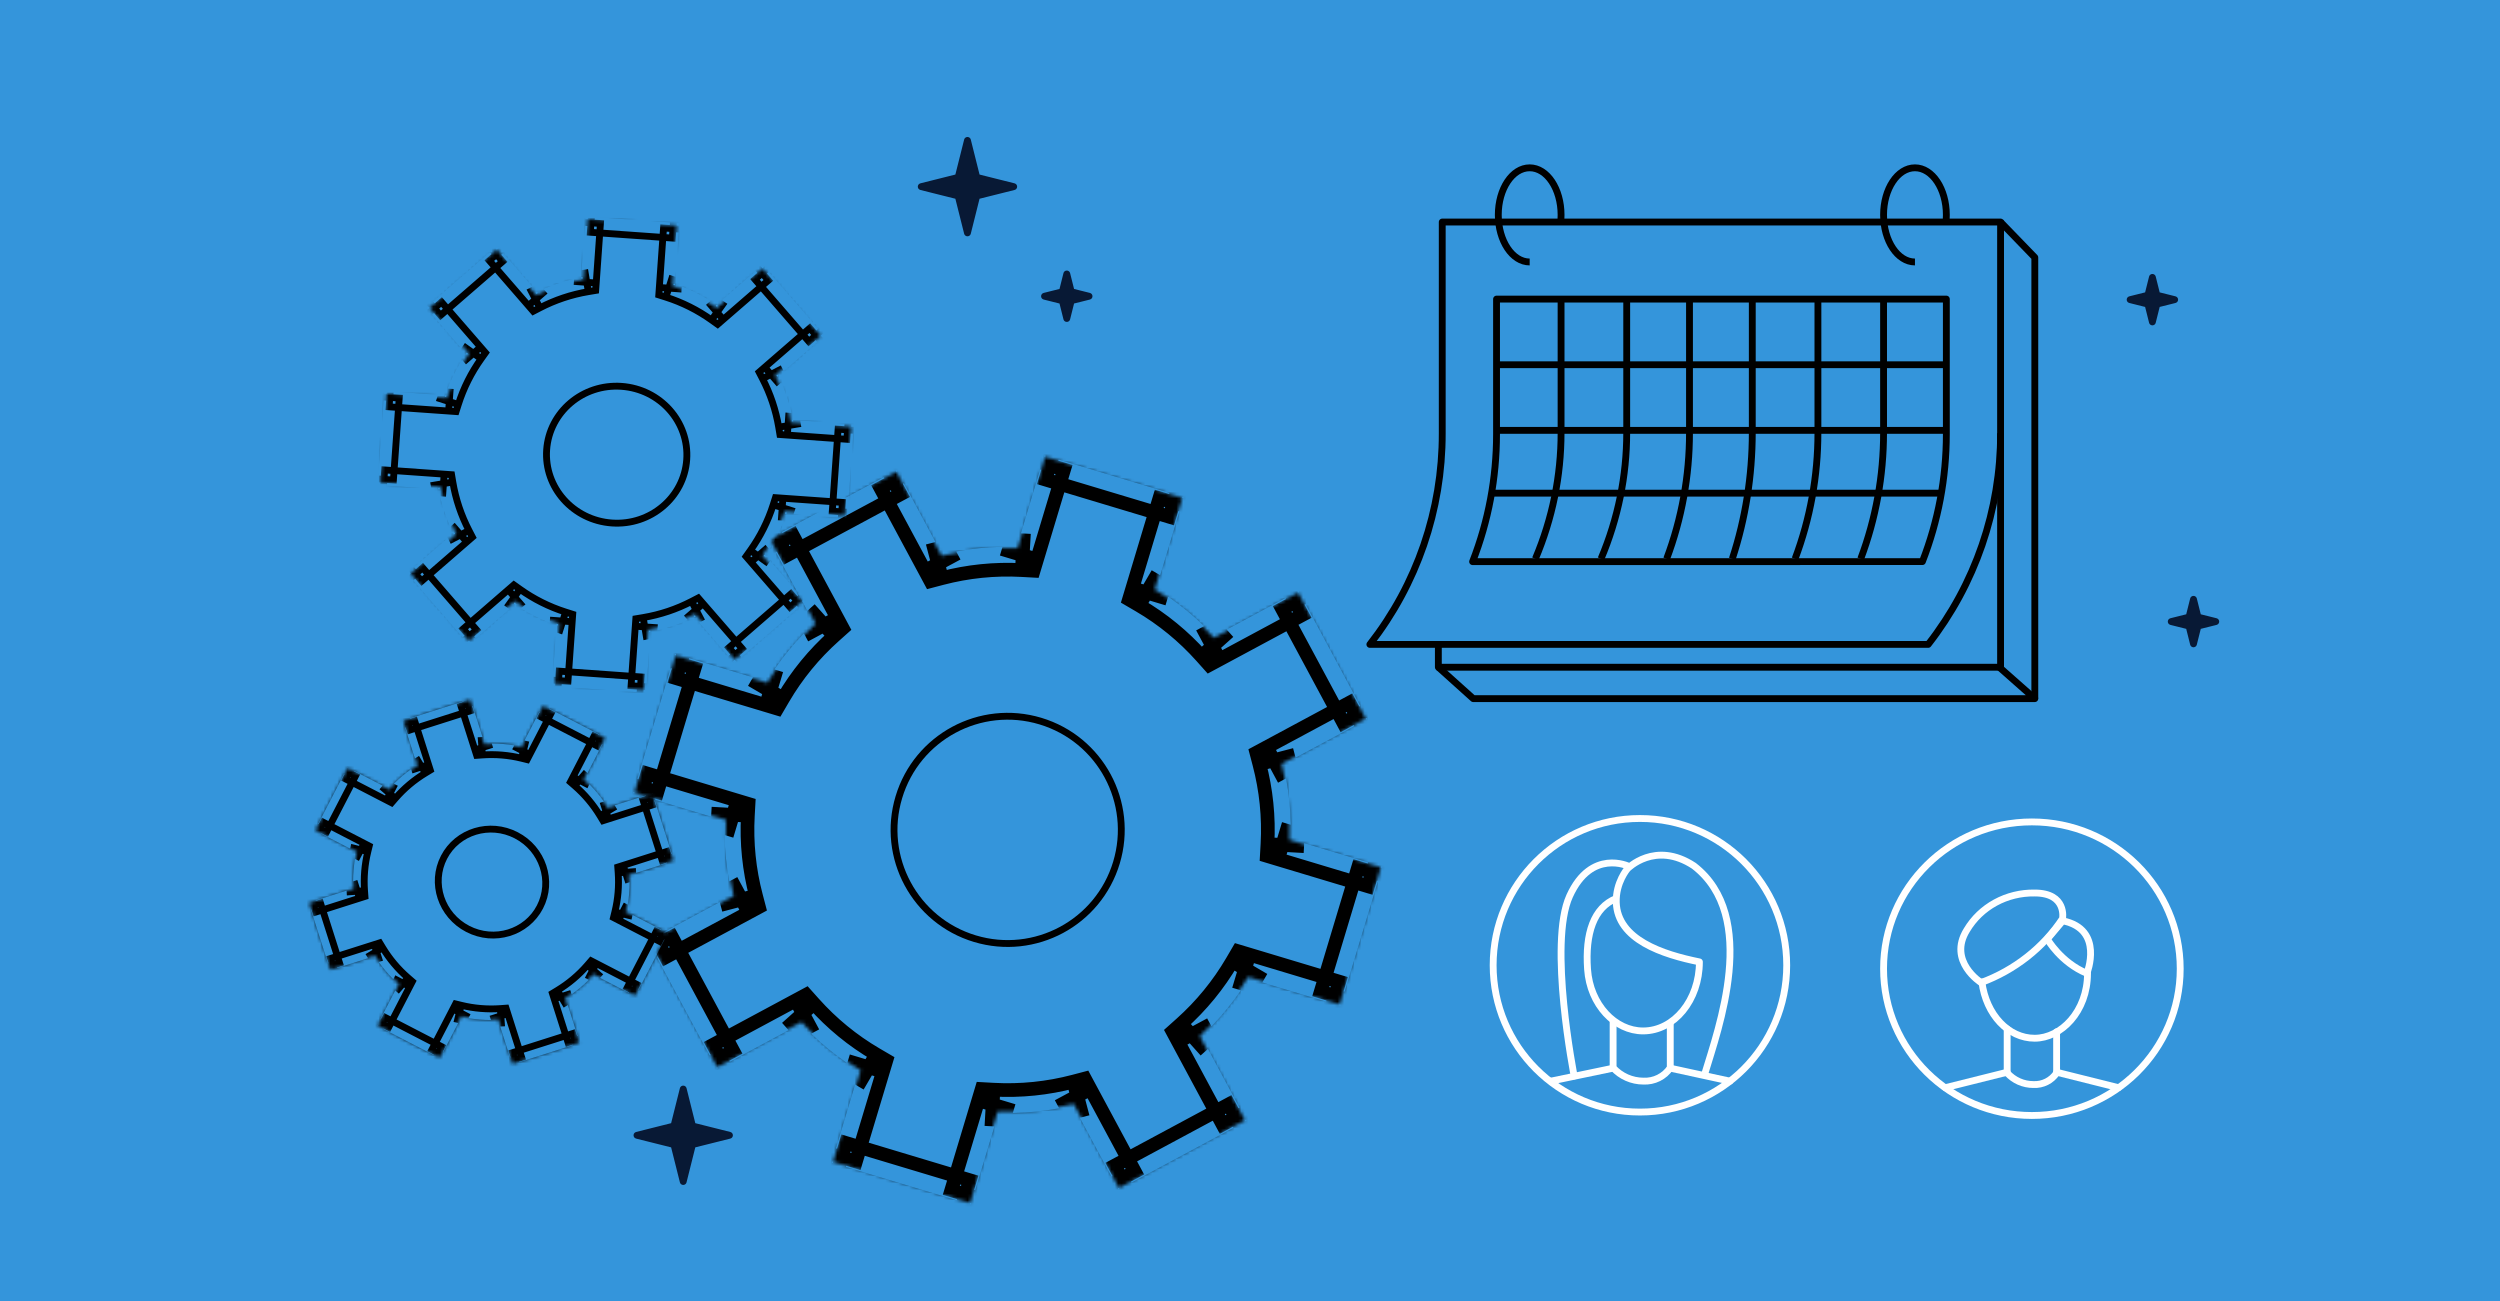 <?xml version="1.0" encoding="UTF-8"?> <svg xmlns="http://www.w3.org/2000/svg" width="730" height="380" viewBox="0 0 730 380" fill="none"><rect x="0" y="0" width="730" height="380" fill="#333333" stroke="none"/><g clip-path="url(#clip0_8_72)"><path d="M730 0H0V380H730V0Z" fill="#3495DB"></path><path d="M593.312 325.721C617.232 325.721 636.623 306.532 636.623 282.861C636.623 259.189 617.232 240 593.312 240C569.391 240 550 259.189 550 282.861C550 306.532 569.391 325.721 593.312 325.721Z" fill="#3495DB" stroke="white" stroke-width="2" stroke-linecap="round" stroke-linejoin="round"></path><path d="M609.554 284.214C609.554 295.437 601.758 303.163 594.109 303.163C586.46 303.163 579.951 296.321 578.713 286.736" stroke="white" stroke-width="2" stroke-linecap="round" stroke-linejoin="round"></path><path d="M578.479 286.921C588.296 283.288 596.636 276.735 602.273 268.225C602.273 268.225 603.594 260.73 594.086 260.757C590.086 260.694 586.141 261.662 582.666 263.559C579.19 265.457 576.311 268.214 574.331 271.543C568.639 280.692 578.479 286.921 578.479 286.921Z" stroke="white" stroke-width="2" stroke-linecap="round" stroke-linejoin="round"></path><path d="M602.315 268.875L597.822 274.211C597.822 274.211 601.75 281.082 609.379 284.215C609.379 284.215 614.523 271.342 602.315 268.875Z" stroke="white" stroke-width="2" stroke-linecap="round" stroke-linejoin="round"></path><path d="M586.093 300.455V313.291C587.056 314.363 588.237 315.22 589.559 315.805C590.881 316.39 592.314 316.691 593.762 316.687C595.091 316.754 596.414 316.476 597.601 315.88C598.788 315.284 599.798 314.392 600.53 313.291V301.295" stroke="white" stroke-width="2" stroke-linecap="round" stroke-linejoin="round"></path><path d="M586.091 313.088L568.045 317.6" stroke="white" stroke-width="2" stroke-linecap="round" stroke-linejoin="round"></path><path d="M600.53 313.088L618.577 317.6" stroke="white" stroke-width="2" stroke-linecap="round" stroke-linejoin="round"></path><path d="M478.861 324.721C502.532 324.721 521.721 305.532 521.721 281.861C521.721 258.189 502.532 239 478.861 239C455.189 239 436 258.189 436 281.861C436 305.532 455.189 324.721 478.861 324.721Z" stroke="white" stroke-width="2" stroke-linecap="round" stroke-linejoin="round"></path><path d="M471.029 298.252V311.782C472.141 313.007 473.503 313.987 475.027 314.66C476.55 315.333 478.2 315.683 479.87 315.688C481.411 315.765 482.946 315.444 484.322 314.759C485.698 314.074 486.869 313.048 487.718 311.782V299.082" stroke="white" stroke-width="2" stroke-linecap="round" stroke-linejoin="round"></path><path d="M471.029 311.906L452.823 315.699" stroke="white" stroke-width="2" stroke-linecap="round" stroke-linejoin="round"></path><path d="M487.717 311.906L505.164 315.699" stroke="white" stroke-width="2" stroke-linecap="round" stroke-linejoin="round"></path><path d="M471.96 262.339C465.348 264.98 462.838 272.605 463.565 283.018C464.291 293.43 471.642 301.034 479.778 301.034C488.861 301.034 496.225 292.019 496.225 280.872C485.517 278.707 472.276 274.398 471.949 263.477C471.774 257.652 475.213 253.676 475.213 253.676C475.213 253.676 483.255 245.349 494.604 252.809C513.802 267.598 501.716 300.51 497.838 313.424" stroke="white" stroke-width="2" stroke-linecap="round" stroke-linejoin="round"></path><path d="M475.581 252.961C475.581 252.961 464.677 247.682 458.343 261.611C452.009 275.54 459.651 314.182 459.651 314.182" stroke="white" stroke-width="2" stroke-linecap="round" stroke-linejoin="round"></path><path d="M196.79 328.793L199.5 318L202.203 328.793L213 331.504L202.203 334.207L199.5 345L196.79 334.207L186 331.504L196.79 328.793Z" fill="#081935" stroke="#081935" stroke-width="2" stroke-linecap="round" stroke-linejoin="round"></path><path d="M279.79 51.793L282.5 41L285.203 51.793L296 54.504L285.203 57.207L282.5 68L279.79 57.207L269 54.504L279.79 51.793Z" fill="#081935" stroke="#081935" stroke-width="2" stroke-linecap="round" stroke-linejoin="round"></path><path d="M310.199 85.199L311.5 80L312.801 85.199L318 86.5L312.801 87.801L311.5 93L310.199 87.801L305 86.5L310.199 85.199Z" fill="#081935" stroke="#081935" stroke-width="2" stroke-linecap="round" stroke-linejoin="round"></path><path d="M627.199 86.199L628.5 81L629.801 86.199L635 87.5L629.801 88.801L628.5 94L627.199 88.801L622 87.5L627.199 86.199Z" fill="#081935" stroke="#081935" stroke-width="2" stroke-linecap="round" stroke-linejoin="round"></path><path d="M639.199 180.199L640.5 175L641.801 180.199L647 181.5L641.801 182.801L640.5 188L639.199 182.801L634 181.5L639.199 180.199Z" fill="#081935" stroke="#081935" stroke-width="2" stroke-linecap="round" stroke-linejoin="round"></path><path d="M563.033 188.166H400C413.737 170.582 421.178 148.895 421.134 126.577V64.833H584.167V126.577C584.208 148.894 576.766 170.58 563.033 188.166Z" stroke="black" stroke-width="2" stroke-miterlimit="10" stroke-linejoin="round"></path><path d="M561.345 163.985C565.966 152.137 568.337 139.516 568.333 126.781V87.333H436.989V126.795C436.992 139.53 434.621 152.152 430 164L561.345 163.985Z" stroke="black" stroke-width="2" stroke-miterlimit="10" stroke-linejoin="round"></path><path d="M448.334 163.166C453.297 151.446 455.841 138.958 455.834 126.359V87.333" stroke="black" stroke-width="2" stroke-miterlimit="10" stroke-linejoin="round"></path><path d="M467.5 163.166C472.46 151.445 475.004 138.958 475 126.359V87.333" stroke="black" stroke-width="2" stroke-miterlimit="10" stroke-linejoin="round"></path><path d="M486.666 163.166C491.078 151.446 493.339 138.958 493.333 126.359V87.333" stroke="black" stroke-width="2" stroke-miterlimit="10" stroke-linejoin="round"></path><path d="M505.834 163.166C509.682 151.447 511.661 138.96 511.667 126.359V87.333" stroke="black" stroke-width="2" stroke-miterlimit="10" stroke-linejoin="round"></path><path d="M543.334 163.166C547.742 151.445 550.004 138.958 550.001 126.359V87.333" stroke="black" stroke-width="2" stroke-miterlimit="10" stroke-linejoin="round"></path><path d="M524.166 163.166C528.577 151.449 530.838 138.967 530.833 126.373V87.333" stroke="black" stroke-width="2" stroke-miterlimit="10" stroke-linejoin="round"></path><path d="M437.5 106.5H568.333" stroke="black" stroke-width="2" stroke-miterlimit="10" stroke-linejoin="round"></path><path d="M437.5 125.667H568.333" stroke="black" stroke-width="2" stroke-miterlimit="10" stroke-linejoin="round"></path><path d="M435.834 144H567.501" stroke="black" stroke-width="2" stroke-miterlimit="10" stroke-linejoin="round"></path><path d="M420 188.789V194.833H584.167V126.5" stroke="black" stroke-width="2" stroke-miterlimit="10" stroke-linejoin="round"></path><path d="M583.793 194.833L594.167 204H430.189L420 194.833" stroke="black" stroke-width="2" stroke-miterlimit="10" stroke-linejoin="round"></path><path d="M584.166 64.833L594.166 75.171V204" stroke="black" stroke-width="2" stroke-miterlimit="10" stroke-linejoin="round"></path><path d="M446.667 76.5C441.601 76.5 437.5 70.312 437.5 62.75C437.5 55.188 441.574 49 446.667 49C451.759 49 455.833 55.188 455.833 62.75C455.835 63.561 455.787 64.372 455.691 65.177" stroke="black" stroke-width="2" stroke-miterlimit="10" stroke-linejoin="round"></path><path d="M559.167 76.5C554.101 76.5 550 70.312 550 62.75C550 55.188 554.074 49 559.167 49C564.259 49 568.333 55.188 568.333 62.75C568.334 63.559 568.287 64.367 568.191 65.17" stroke="black" stroke-width="2" stroke-miterlimit="10" stroke-linejoin="round"></path><mask id="mask0_8_72" style="mask-type:luminance" maskUnits="userSpaceOnUse" x="185" y="133" width="219" height="219"><path d="M401.667 254.91L401.956 253.953L400.998 253.665L375.482 245.99C375.848 237.989 375.017 230.09 373.108 222.521L396.58 209.904L397.461 209.431L396.988 208.55L379.095 175.264L378.622 174.383L377.741 174.857L354.269 187.474C349.009 181.706 342.88 176.654 336.004 172.545L343.679 147.029L343.967 146.071L343.009 145.783L306.819 134.898L305.861 134.61L305.573 135.568L297.899 161.084C289.898 160.718 281.999 161.548 274.43 163.457L261.814 139.983L261.34 139.102L260.459 139.575L227.171 157.467L226.29 157.94L226.764 158.821L239.383 182.297C233.615 187.557 228.562 193.689 224.453 200.564L198.94 192.891L197.982 192.602L197.694 193.56L186.809 229.75L186.521 230.708L187.479 230.996L212.995 238.671C212.629 246.672 213.463 254.569 215.369 262.136L191.89 274.758L191.009 275.231L191.482 276.112L209.377 309.401L209.85 310.282L210.731 309.809L234.211 297.185C239.471 302.952 245.599 308.002 252.474 312.11L244.799 337.626L244.511 338.584L245.469 338.872L281.659 349.757L282.617 350.045L282.905 349.087L290.58 323.568C298.581 323.935 306.477 323.103 314.046 321.194L326.667 344.673L327.141 345.554L328.022 345.081L361.307 327.188L362.188 326.715L361.715 325.834L349.096 302.355C354.861 297.095 359.91 290.97 364.018 284.095L389.537 291.77L390.494 292.058L390.782 291.1L401.667 254.91Z" fill="white" stroke="black" stroke-width="2"></path></mask><g mask="url(#mask0_8_72)"><mask id="path-37-outside-1_8_72" maskUnits="userSpaceOnUse" x="154.538" y="102.916" width="279.026" height="279.026" fill="black"><rect fill="white" x="154.538" y="102.916" width="279.026" height="279.026"></rect><path d="M389.825 290.812L388.572 294.977L392.737 296.23L393.99 292.065L389.825 290.812ZM400.71 254.622L404.875 255.875L406.127 251.71L401.962 250.457L400.71 254.622ZM363.555 282.911L364.808 278.746L361.529 277.76L359.801 280.716L363.555 282.911ZM347.844 302.138L344.944 298.895L342.392 301.18L344.013 304.196L347.844 302.138ZM360.834 326.307L362.894 330.137L366.726 328.079L364.666 324.247L360.834 326.307ZM327.548 344.2L323.716 346.26L325.777 350.089L329.608 348.032L327.548 344.2ZM314.556 320.03L318.387 317.973L316.767 314.954L313.453 315.826L314.556 320.03ZM289.848 322.53L290.088 318.188L286.67 317.998L285.683 321.277L289.848 322.53ZM281.947 348.799L280.694 352.964L284.859 354.217L286.112 350.052L281.947 348.799ZM245.757 337.914L241.592 336.661L240.339 340.826L244.504 342.079L245.757 337.914ZM253.657 311.647L257.822 312.9L258.809 309.618L255.853 307.89L253.657 311.647ZM234.428 295.933L237.671 293.033L235.387 290.48L232.368 292.101L234.428 295.933ZM210.258 308.928L206.426 310.985L208.486 314.817L212.315 312.756L210.258 308.928ZM192.363 275.638L190.305 271.81L186.474 273.867L188.534 277.699L192.363 275.638ZM216.533 262.646L218.593 266.478L221.608 264.857L220.74 261.544L216.533 262.646ZM214.033 237.939L218.375 238.179L218.565 234.76L215.286 233.774L214.033 237.939ZM187.766 230.038L183.602 228.786L182.349 232.95L186.514 234.203L187.766 230.038ZM198.652 193.848L199.904 189.683L195.739 188.431L194.487 192.595L198.652 193.848ZM224.915 201.748L223.663 205.913L226.945 206.9L228.672 203.943L224.915 201.748ZM240.635 182.514L243.536 185.754L246.087 183.472L244.467 180.454L240.635 182.514ZM227.644 158.348L225.586 154.519L221.755 156.576L223.815 160.408L227.644 158.348ZM260.933 140.456L264.762 138.395L262.704 134.567L258.873 136.624L260.933 140.456ZM273.92 164.621L270.092 166.679L271.712 169.698L275.026 168.826L273.92 164.621ZM298.631 162.122L298.39 166.465L301.809 166.654L302.795 163.375L298.631 162.122ZM306.531 135.856L307.784 131.691L303.619 130.438L302.366 134.603L306.531 135.856ZM342.721 146.741L346.886 147.994L348.139 143.829L343.974 142.576L342.721 146.741ZM334.821 173.008L330.656 171.755L329.67 175.034L332.626 176.762L334.821 173.008ZM354.052 188.726L350.812 191.624L353.093 194.178L356.113 192.555L354.052 188.726ZM378.214 175.738L382.046 173.678L379.986 169.846L376.154 171.906L378.214 175.738ZM396.107 209.023L398.167 212.855L401.999 210.795L399.939 206.963L396.107 209.023ZM371.944 222.012L369.884 218.182L366.868 219.803L367.736 223.117L371.944 222.012ZM374.443 246.722L370.101 246.482L369.909 249.9L373.191 250.887L374.443 246.722ZM393.99 292.065L404.875 255.875L396.545 253.37L385.66 289.56L393.99 292.065ZM362.303 287.076L388.572 294.977L391.077 286.648L364.808 278.746L362.303 287.076ZM359.801 280.716C355.772 287.61 350.735 293.716 344.944 298.895L350.742 305.378C357.199 299.605 362.817 292.796 367.31 285.106L359.801 280.716ZM364.666 324.247L351.673 300.078L344.013 304.196L357.005 328.365L364.666 324.247ZM329.608 348.032L362.894 330.137L358.776 322.476L325.488 340.368L329.608 348.032ZM310.726 322.091L323.716 346.26L331.38 342.14L318.387 317.973L310.726 322.091ZM313.453 315.826C305.935 317.797 298.064 318.63 290.088 318.188L289.607 326.875C298.503 327.367 307.281 326.438 315.661 324.238L313.453 315.826ZM286.112 350.052L294.013 323.782L285.683 321.277L277.782 347.546L286.112 350.052ZM244.504 342.079L280.694 352.964L283.2 344.634L247.009 333.749L244.504 342.079ZM249.492 310.395L241.592 336.661L249.922 339.167L257.822 312.9L249.492 310.395ZM255.853 307.89C248.959 303.864 242.85 298.826 237.671 293.033L231.188 298.834C236.964 305.288 243.773 310.909 251.465 315.403L255.853 307.89ZM212.315 312.756L236.488 299.765L232.368 292.101L208.198 305.096L212.315 312.756ZM188.534 277.699L206.426 310.985L214.087 306.867L196.194 273.581L188.534 277.699ZM214.475 258.818L190.305 271.81L194.423 279.47L218.593 266.478L214.475 258.818ZM220.74 261.544C218.765 254.025 217.932 246.154 218.375 238.179L209.691 237.698C209.195 246.593 210.128 255.373 212.328 263.752L220.74 261.544ZM186.514 234.203L212.78 242.103L215.286 233.774L189.019 225.873L186.514 234.203ZM194.487 192.595L183.602 228.786L191.931 231.291L202.816 195.101L194.487 192.595ZM226.168 197.583L199.904 189.683L197.399 198.013L223.663 205.913L226.168 197.583ZM228.672 203.943C232.7 197.046 237.74 190.939 243.536 185.754L237.734 179.271C231.276 185.049 225.655 191.86 221.16 199.555L228.672 203.943ZM223.815 160.408L236.803 184.571L244.467 180.454L231.476 156.291L223.815 160.408ZM258.873 136.624L225.586 154.519L229.704 162.18L262.99 144.287L258.873 136.624ZM277.752 162.561L264.762 138.395L257.101 142.516L270.092 166.679L277.752 162.561ZM275.026 168.826C282.544 166.855 290.415 166.022 298.39 166.465L298.874 157.781C289.979 157.286 281.197 158.214 272.818 160.414L275.026 168.826ZM302.366 134.603L294.466 160.87L302.795 163.375L310.696 137.109L302.366 134.603ZM343.974 142.576L307.784 131.691L305.278 140.021L341.468 150.906L343.974 142.576ZM338.986 174.26L346.886 147.994L338.556 145.488L330.656 171.755L338.986 174.26ZM332.626 176.762C339.522 180.792 345.628 185.829 350.812 191.624L357.295 185.826C351.519 179.368 344.708 173.747 337.016 169.253L332.626 176.762ZM376.154 171.906L351.992 184.894L356.113 192.555L380.275 179.567L376.154 171.906ZM399.939 206.963L382.046 173.678L374.383 177.795L392.278 211.084L399.939 206.963ZM374.004 225.844L398.167 212.855L394.05 205.192L369.884 218.182L374.004 225.844ZM367.736 223.117C369.711 230.635 370.544 238.506 370.101 246.482L378.785 246.965C379.28 238.07 378.351 229.289 376.151 220.909L367.736 223.117ZM401.962 250.457L375.696 242.557L373.191 250.887L399.457 258.787L401.962 250.457Z"></path></mask><path d="M389.825 290.812L388.572 294.977L392.737 296.23L393.99 292.065L389.825 290.812ZM400.71 254.622L404.875 255.875L406.127 251.71L401.962 250.457L400.71 254.622ZM363.555 282.911L364.808 278.746L361.529 277.76L359.801 280.716L363.555 282.911ZM347.844 302.138L344.944 298.895L342.392 301.18L344.013 304.196L347.844 302.138ZM360.834 326.307L362.894 330.137L366.726 328.079L364.666 324.247L360.834 326.307ZM327.548 344.2L323.716 346.26L325.777 350.089L329.608 348.032L327.548 344.2ZM314.556 320.03L318.387 317.973L316.767 314.954L313.453 315.826L314.556 320.03ZM289.848 322.53L290.088 318.188L286.67 317.998L285.683 321.277L289.848 322.53ZM281.947 348.799L280.694 352.964L284.859 354.217L286.112 350.052L281.947 348.799ZM245.757 337.914L241.592 336.661L240.339 340.826L244.504 342.079L245.757 337.914ZM253.657 311.647L257.822 312.9L258.809 309.618L255.853 307.89L253.657 311.647ZM234.428 295.933L237.671 293.033L235.387 290.48L232.368 292.101L234.428 295.933ZM210.258 308.928L206.426 310.985L208.486 314.817L212.315 312.756L210.258 308.928ZM192.363 275.638L190.305 271.81L186.474 273.867L188.534 277.699L192.363 275.638ZM216.533 262.646L218.593 266.478L221.608 264.857L220.74 261.544L216.533 262.646ZM214.033 237.939L218.375 238.179L218.565 234.76L215.286 233.774L214.033 237.939ZM187.766 230.038L183.602 228.786L182.349 232.95L186.514 234.203L187.766 230.038ZM198.652 193.848L199.904 189.683L195.739 188.431L194.487 192.595L198.652 193.848ZM224.915 201.748L223.663 205.913L226.945 206.9L228.672 203.943L224.915 201.748ZM240.635 182.514L243.536 185.754L246.087 183.472L244.467 180.454L240.635 182.514ZM227.644 158.348L225.586 154.519L221.755 156.576L223.815 160.408L227.644 158.348ZM260.933 140.456L264.762 138.395L262.704 134.567L258.873 136.624L260.933 140.456ZM273.92 164.621L270.092 166.679L271.712 169.698L275.026 168.826L273.92 164.621ZM298.631 162.122L298.39 166.465L301.809 166.654L302.795 163.375L298.631 162.122ZM306.531 135.856L307.784 131.691L303.619 130.438L302.366 134.603L306.531 135.856ZM342.721 146.741L346.886 147.994L348.139 143.829L343.974 142.576L342.721 146.741ZM334.821 173.008L330.656 171.755L329.67 175.034L332.626 176.762L334.821 173.008ZM354.052 188.726L350.812 191.624L353.093 194.178L356.113 192.555L354.052 188.726ZM378.214 175.738L382.046 173.678L379.986 169.846L376.154 171.906L378.214 175.738ZM396.107 209.023L398.167 212.855L401.999 210.795L399.939 206.963L396.107 209.023ZM371.944 222.012L369.884 218.182L366.868 219.803L367.736 223.117L371.944 222.012ZM374.443 246.722L370.101 246.482L369.909 249.9L373.191 250.887L374.443 246.722ZM393.99 292.065L404.875 255.875L396.545 253.37L385.66 289.56L393.99 292.065ZM362.303 287.076L388.572 294.977L391.077 286.648L364.808 278.746L362.303 287.076ZM359.801 280.716C355.772 287.61 350.735 293.716 344.944 298.895L350.742 305.378C357.199 299.605 362.817 292.796 367.31 285.106L359.801 280.716ZM364.666 324.247L351.673 300.078L344.013 304.196L357.005 328.365L364.666 324.247ZM329.608 348.032L362.894 330.137L358.776 322.476L325.488 340.368L329.608 348.032ZM310.726 322.091L323.716 346.26L331.38 342.14L318.387 317.973L310.726 322.091ZM313.453 315.826C305.935 317.797 298.064 318.63 290.088 318.188L289.607 326.875C298.503 327.367 307.281 326.438 315.661 324.238L313.453 315.826ZM286.112 350.052L294.013 323.782L285.683 321.277L277.782 347.546L286.112 350.052ZM244.504 342.079L280.694 352.964L283.2 344.634L247.009 333.749L244.504 342.079ZM249.492 310.395L241.592 336.661L249.922 339.167L257.822 312.9L249.492 310.395ZM255.853 307.89C248.959 303.864 242.85 298.826 237.671 293.033L231.188 298.834C236.964 305.288 243.773 310.909 251.465 315.403L255.853 307.89ZM212.315 312.756L236.488 299.765L232.368 292.101L208.198 305.096L212.315 312.756ZM188.534 277.699L206.426 310.985L214.087 306.867L196.194 273.581L188.534 277.699ZM214.475 258.818L190.305 271.81L194.423 279.47L218.593 266.478L214.475 258.818ZM220.74 261.544C218.765 254.025 217.932 246.154 218.375 238.179L209.691 237.698C209.195 246.593 210.128 255.373 212.328 263.752L220.74 261.544ZM186.514 234.203L212.78 242.103L215.286 233.774L189.019 225.873L186.514 234.203ZM194.487 192.595L183.602 228.786L191.931 231.291L202.816 195.101L194.487 192.595ZM226.168 197.583L199.904 189.683L197.399 198.013L223.663 205.913L226.168 197.583ZM228.672 203.943C232.7 197.046 237.74 190.939 243.536 185.754L237.734 179.271C231.276 185.049 225.655 191.86 221.16 199.555L228.672 203.943ZM223.815 160.408L236.803 184.571L244.467 180.454L231.476 156.291L223.815 160.408ZM258.873 136.624L225.586 154.519L229.704 162.18L262.99 144.287L258.873 136.624ZM277.752 162.561L264.762 138.395L257.101 142.516L270.092 166.679L277.752 162.561ZM275.026 168.826C282.544 166.855 290.415 166.022 298.39 166.465L298.874 157.781C289.979 157.286 281.197 158.214 272.818 160.414L275.026 168.826ZM302.366 134.603L294.466 160.87L302.795 163.375L310.696 137.109L302.366 134.603ZM343.974 142.576L307.784 131.691L305.278 140.021L341.468 150.906L343.974 142.576ZM338.986 174.26L346.886 147.994L338.556 145.488L330.656 171.755L338.986 174.26ZM332.626 176.762C339.522 180.792 345.628 185.829 350.812 191.624L357.295 185.826C351.519 179.368 344.708 173.747 337.016 169.253L332.626 176.762ZM376.154 171.906L351.992 184.894L356.113 192.555L380.275 179.567L376.154 171.906ZM399.939 206.963L382.046 173.678L374.383 177.795L392.278 211.084L399.939 206.963ZM374.004 225.844L398.167 212.855L394.05 205.192L369.884 218.182L374.004 225.844ZM367.736 223.117C369.711 230.635 370.544 238.506 370.101 246.482L378.785 246.965C379.28 238.07 378.351 229.289 376.151 220.909L367.736 223.117ZM401.962 250.457L375.696 242.557L373.191 250.887L399.457 258.787L401.962 250.457Z" fill="#3495DB"></path><path d="M389.825 290.812L390.401 288.897L388.485 288.321L387.909 290.236L389.825 290.812ZM392.737 296.23L392.161 298.145L394.076 298.721L394.652 296.806L392.737 296.23ZM400.71 254.622L398.795 254.046L398.218 255.961L400.134 256.538L400.71 254.622ZM406.127 251.71L408.043 252.286L408.619 250.371L406.703 249.795L406.127 251.71ZM363.555 282.911L362.546 284.638L364.739 285.92L365.471 283.487L363.555 282.911ZM361.529 277.76L362.105 275.845L360.597 275.391L359.802 276.751L361.529 277.76ZM347.844 302.138L348.79 303.901L351.028 302.699L349.335 300.805L347.844 302.138ZM344.944 298.895L343.611 297.405L343.61 297.405L344.944 298.895ZM342.392 301.18L341.058 299.69L339.885 300.74L340.63 302.127L342.392 301.18ZM344.013 304.196L342.251 305.142L342.251 305.143L344.013 304.196ZM360.834 326.307L359.887 324.546L358.124 325.493L359.072 327.255L360.834 326.307ZM366.726 328.079L367.672 329.841L369.435 328.895L368.487 327.132L366.726 328.079ZM327.548 344.2L329.31 343.253L328.363 341.491L326.601 342.438L327.548 344.2ZM323.716 346.26L321.954 347.206L321.955 347.207L323.716 346.26ZM325.777 350.089L324.015 351.037L324.962 352.796L326.723 351.851L325.777 350.089ZM329.608 348.032L330.554 349.794L330.555 349.793L329.608 348.032ZM314.556 320.03L312.621 320.538L313.265 322.993L315.502 321.792L314.556 320.03ZM316.767 314.954L318.529 314.009L317.783 312.619L316.258 313.02L316.767 314.954ZM289.848 322.53L289.272 324.445L291.705 325.177L291.845 322.64L289.848 322.53ZM290.088 318.188L290.199 316.191L290.199 316.191L290.088 318.188ZM286.67 317.998L286.78 316.001L285.208 315.914L284.754 317.422L286.67 317.998ZM281.947 348.799L282.523 346.884L280.608 346.308L280.032 348.223L281.947 348.799ZM284.859 354.217L284.283 356.132L286.198 356.708L286.774 354.793L284.859 354.217ZM245.757 337.914L247.672 338.49L248.248 336.575L246.333 335.999L245.757 337.914ZM240.339 340.826L238.424 340.25L237.848 342.165L239.763 342.741L240.339 340.826ZM253.657 311.647L251.93 310.638L250.649 312.831L253.081 313.563L253.657 311.647ZM258.809 309.618L260.724 310.194L261.178 308.686L259.818 307.892L258.809 309.618ZM255.853 307.89L256.862 306.164L256.862 306.163L255.853 307.89ZM234.428 295.933L232.666 296.88L233.869 299.116L235.761 297.423L234.428 295.933ZM237.671 293.033L239.162 291.7L239.161 291.699L237.671 293.033ZM235.387 290.48L236.877 289.146L235.827 287.974L234.441 288.718L235.387 290.48ZM232.368 292.101L231.422 290.338L231.421 290.339L232.368 292.101ZM210.258 308.928L212.019 307.981L211.073 306.22L209.311 307.166L210.258 308.928ZM206.426 310.985L204.665 311.932L204.665 311.932L206.426 310.985ZM208.486 314.817L206.725 315.764L207.672 317.526L209.434 316.578L208.486 314.817ZM192.363 275.638L193.311 277.4L195.071 276.452L194.125 274.691L192.363 275.638ZM186.474 273.867L185.528 272.105L183.765 273.052L184.712 274.814L186.474 273.867ZM216.533 262.646L216.026 260.711L213.568 261.355L214.771 263.593L216.533 262.646ZM221.608 264.857L222.555 266.619L223.942 265.873L223.543 264.35L221.608 264.857ZM220.74 261.544L222.674 261.037L222.674 261.036L220.74 261.544ZM214.033 237.939L212.118 237.363L211.386 239.795L213.923 239.936L214.033 237.939ZM218.375 238.179L220.372 238.29L220.372 238.29L218.375 238.179ZM218.565 234.76L220.562 234.871L220.649 233.298L219.141 232.845L218.565 234.76ZM187.766 230.038L189.682 230.614L190.258 228.699L188.343 228.123L187.766 230.038ZM182.349 232.95L180.434 232.374L179.858 234.29L181.773 234.866L182.349 232.95ZM198.652 193.848L198.076 195.763L199.991 196.339L200.567 194.424L198.652 193.848ZM195.739 188.431L196.315 186.515L194.4 185.939L193.824 187.854L195.739 188.431ZM224.915 201.748L225.925 200.021L223.732 198.739L223 201.172L224.915 201.748ZM226.945 206.9L226.369 208.815L227.877 209.268L228.671 207.909L226.945 206.9ZM228.672 203.943L230.399 204.953L230.4 204.952L228.672 203.943ZM240.635 182.514L239.688 180.752L237.45 181.955L239.144 183.848L240.635 182.514ZM246.087 183.472L247.42 184.963L248.594 183.914L247.849 182.527L246.087 183.472ZM244.467 180.454L246.229 179.508L246.228 179.507L244.467 180.454ZM227.644 158.348L228.592 160.109L230.352 159.162L229.406 157.401L227.644 158.348ZM221.755 156.576L220.809 154.814L219.046 155.761L219.994 157.523L221.755 156.576ZM260.933 140.456L259.171 141.403L260.118 143.165L261.88 142.217L260.933 140.456ZM262.704 134.567L264.466 133.62L263.519 131.859L261.758 132.805L262.704 134.567ZM258.873 136.624L257.927 134.862L257.926 134.862L258.873 136.624ZM273.92 164.621L275.854 164.113L275.209 161.658L272.973 162.86L273.92 164.621ZM271.712 169.698L269.95 170.644L270.696 172.033L272.221 171.632L271.712 169.698ZM298.631 162.122L299.207 160.207L296.774 159.475L296.634 162.012L298.631 162.122ZM298.39 166.465L298.28 168.462L298.28 168.462L298.39 166.465ZM301.809 166.654L301.698 168.651L303.271 168.738L303.724 167.23L301.809 166.654ZM306.531 135.856L305.955 137.771L307.87 138.347L308.446 136.432L306.531 135.856ZM303.619 130.438L304.195 128.523L302.28 127.947L301.704 129.862L303.619 130.438ZM342.721 146.741L340.806 146.165L340.23 148.08L342.145 148.656L342.721 146.741ZM348.139 143.829L350.054 144.405L350.63 142.49L348.715 141.914L348.139 143.829ZM334.821 173.008L336.547 174.017L337.83 171.824L335.397 171.092L334.821 173.008ZM329.67 175.034L327.754 174.458L327.301 175.966L328.66 176.761L329.67 175.034ZM332.626 176.762L331.617 178.489L331.617 178.489L332.626 176.762ZM354.052 188.726L355.813 187.778L354.61 185.543L352.718 187.235L354.052 188.726ZM353.093 194.178L351.601 195.51L352.652 196.686L354.04 195.94L353.093 194.178ZM378.214 175.738L376.453 176.684L377.4 178.446L379.161 177.499L378.214 175.738ZM382.046 173.678L383.808 172.731L383.808 172.731L382.046 173.678ZM379.986 169.846L381.748 168.899L380.801 167.137L379.04 168.084L379.986 169.846ZM396.107 209.023L395.16 207.262L393.398 208.209L394.345 209.97L396.107 209.023ZM401.999 210.795L402.946 212.557L404.707 211.61L403.76 209.848L401.999 210.795ZM371.944 222.012L372.452 223.946L374.909 223.301L373.706 221.064L371.944 222.012ZM366.868 219.803L365.921 218.042L364.534 218.787L364.933 220.311L366.868 219.803ZM367.736 223.117L365.802 223.624L365.802 223.625L367.736 223.117ZM374.443 246.722L376.358 247.298L377.09 244.865L374.554 244.725L374.443 246.722ZM369.909 249.9L367.912 249.787L367.823 251.361L369.333 251.815L369.909 249.9ZM396.545 253.37L397.121 251.454L395.206 250.878L394.63 252.794L396.545 253.37ZM385.66 289.56L383.745 288.984L383.168 290.899L385.084 291.475L385.66 289.56ZM362.303 287.076L360.387 286.5L359.811 288.415L361.727 288.991L362.303 287.076ZM391.077 286.648L392.993 287.224L393.569 285.308L391.653 284.732L391.077 286.648ZM350.742 305.378L349.252 306.711L350.585 308.202L352.075 306.869L350.742 305.378ZM367.31 285.106L369.036 286.115L370.045 284.389L368.319 283.38L367.31 285.106ZM351.673 300.078L353.435 299.131L352.488 297.369L350.726 298.316L351.673 300.078ZM357.005 328.365L355.244 329.312L356.19 331.074L357.952 330.127L357.005 328.365ZM358.776 322.476L360.538 321.529L359.591 319.768L357.83 320.714L358.776 322.476ZM325.488 340.368L324.541 338.606L322.78 339.553L323.726 341.315L325.488 340.368ZM310.726 322.091L309.78 320.329L308.018 321.276L308.965 323.038L310.726 322.091ZM331.38 342.14L332.327 343.901L334.089 342.954L333.142 341.193L331.38 342.14ZM289.607 326.875L287.61 326.764L287.499 328.761L289.496 328.872L289.607 326.875ZM315.661 324.238L316.169 326.173L318.103 325.665L317.595 323.73L315.661 324.238ZM294.013 323.782L295.928 324.359L296.504 322.443L294.589 321.867L294.013 323.782ZM277.782 347.546L275.867 346.97L275.291 348.886L277.206 349.462L277.782 347.546ZM283.2 344.634L285.115 345.21L285.691 343.295L283.776 342.719L283.2 344.634ZM247.009 333.749L247.586 331.834L245.67 331.258L245.094 333.173L247.009 333.749ZM249.492 310.395L250.068 308.479L248.153 307.903L247.577 309.819L249.492 310.395ZM249.922 339.167L249.346 341.082L251.261 341.658L251.837 339.743L249.922 339.167ZM231.188 298.834L229.854 297.343L228.364 298.677L229.697 300.167L231.188 298.834ZM251.465 315.403L250.456 317.13L252.183 318.138L253.192 316.411L251.465 315.403ZM236.488 299.765L237.435 301.526L239.197 300.58L238.25 298.818L236.488 299.765ZM208.198 305.096L207.251 303.334L205.489 304.281L206.436 306.043L208.198 305.096ZM214.087 306.867L215.034 308.629L216.795 307.682L215.848 305.92L214.087 306.867ZM196.194 273.581L197.956 272.634L197.009 270.873L195.247 271.82L196.194 273.581ZM214.475 258.818L216.236 257.871L215.289 256.109L213.528 257.056L214.475 258.818ZM194.423 279.47L192.661 280.417L193.608 282.179L195.37 281.232L194.423 279.47ZM209.691 237.698L209.801 235.701L207.805 235.591L207.694 237.587L209.691 237.698ZM212.328 263.752L210.393 264.26L210.901 266.194L212.835 265.687L212.328 263.752ZM212.78 242.103L212.204 244.019L214.12 244.595L214.696 242.68L212.78 242.103ZM189.019 225.873L189.595 223.958L187.68 223.382L187.104 225.297L189.019 225.873ZM191.931 231.291L191.355 233.206L193.271 233.782L193.847 231.867L191.931 231.291ZM202.816 195.101L204.732 195.677L205.308 193.762L203.393 193.186L202.816 195.101ZM226.168 197.583L228.083 198.159L228.659 196.244L226.744 195.667L226.168 197.583ZM197.399 198.013L195.484 197.437L194.908 199.352L196.823 199.928L197.399 198.013ZM237.734 179.271L239.225 177.937L237.891 176.447L236.401 177.78L237.734 179.271ZM221.16 199.555L219.433 198.547L218.425 200.274L220.152 201.282L221.16 199.555ZM236.803 184.571L235.042 185.518L235.989 187.279L237.75 186.333L236.803 184.571ZM231.476 156.291L233.237 155.344L232.29 153.582L230.529 154.529L231.476 156.291ZM229.704 162.18L227.943 163.127L228.89 164.888L230.651 163.941L229.704 162.18ZM262.99 144.287L263.937 146.049L265.698 145.102L264.752 143.341L262.99 144.287ZM277.752 162.561L278.699 164.323L280.461 163.376L279.514 161.614L277.752 162.561ZM257.101 142.516L256.153 140.755L254.392 141.702L255.339 143.463L257.101 142.516ZM298.874 157.781L300.871 157.892L300.982 155.895L298.985 155.784L298.874 157.781ZM272.818 160.414L272.31 158.48L270.376 158.988L270.883 160.922L272.818 160.414ZM294.466 160.87L292.55 160.294L291.974 162.209L293.89 162.785L294.466 160.87ZM310.696 137.109L312.611 137.685L313.187 135.769L311.272 135.193L310.696 137.109ZM305.278 140.021L303.363 139.445L302.787 141.36L304.702 141.936L305.278 140.021ZM341.468 150.906L340.892 152.821L342.808 153.397L343.384 151.482L341.468 150.906ZM338.986 174.26L338.41 176.175L340.325 176.752L340.901 174.836L338.986 174.26ZM338.556 145.488L339.132 143.573L337.217 142.997L336.641 144.912L338.556 145.488ZM357.295 185.826L358.628 187.316L360.119 185.983L358.786 184.492L357.295 185.826ZM337.016 169.253L338.025 167.526L336.298 166.518L335.289 168.244L337.016 169.253ZM351.992 184.894L351.045 183.132L349.283 184.079L350.231 185.841L351.992 184.894ZM380.275 179.567L381.222 181.328L382.984 180.381L382.036 178.619L380.275 179.567ZM374.383 177.795L373.437 176.033L371.674 176.98L372.621 178.742L374.383 177.795ZM392.278 211.084L390.516 212.031L391.463 213.793L393.225 212.845L392.278 211.084ZM374.004 225.844L372.243 226.791L373.19 228.552L374.951 227.605L374.004 225.844ZM394.05 205.192L395.812 204.245L394.865 202.483L393.103 203.43L394.05 205.192ZM378.785 246.965L378.673 248.962L380.67 249.073L380.781 247.076L378.785 246.965ZM376.151 220.909L378.086 220.401L377.578 218.467L375.644 218.975L376.151 220.909ZM375.696 242.557L376.272 240.642L374.357 240.066L373.781 241.981L375.696 242.557ZM399.457 258.787L398.881 260.702L400.796 261.278L401.372 259.363L399.457 258.787ZM387.909 290.236L386.657 294.401L390.487 295.553L391.74 291.388L387.909 290.236ZM387.996 296.893L392.161 298.145L393.313 294.315L389.148 293.062L387.996 296.893ZM394.652 296.806L395.905 292.641L392.074 291.489L390.822 295.654L394.652 296.806ZM394.566 290.15L390.401 288.897L389.249 292.728L393.413 293.98L394.566 290.15ZM400.134 256.538L404.299 257.79L405.451 253.96L401.286 252.707L400.134 256.538ZM406.79 256.451L408.043 252.286L404.212 251.134L402.959 255.299L406.79 256.451ZM406.703 249.795L402.539 248.542L401.386 252.373L405.551 253.625L406.703 249.795ZM400.047 249.881L398.795 254.046L402.625 255.198L403.878 251.033L400.047 249.881ZM365.471 283.487L366.723 279.322L362.893 278.17L361.64 282.335L365.471 283.487ZM365.384 276.831L362.105 275.845L360.953 279.675L364.232 280.662L365.384 276.831ZM359.802 276.751L358.074 279.707L361.528 281.725L363.256 278.769L359.802 276.751ZM358.792 282.443L362.546 284.638L364.565 281.185L360.81 278.99L358.792 282.443ZM349.335 300.805L346.435 297.562L343.453 300.229L346.353 303.472L349.335 300.805ZM343.61 297.405L341.058 299.69L343.726 302.67L346.278 300.386L343.61 297.405ZM340.63 302.127L342.251 305.142L345.775 303.249L344.153 300.233L340.63 302.127ZM344.959 305.958L348.79 303.901L346.898 300.376L343.067 302.434L344.959 305.958ZM359.072 327.255L361.133 331.084L364.655 329.189L362.595 325.359L359.072 327.255ZM363.84 331.899L367.672 329.841L365.779 326.317L361.948 328.374L363.84 331.899ZM368.487 327.132L366.427 323.3L362.904 325.194L364.964 329.026L368.487 327.132ZM363.719 322.486L359.887 324.546L361.781 328.069L365.613 326.009L363.719 322.486ZM326.601 342.438L322.769 344.498L324.663 348.021L328.495 345.961L326.601 342.438ZM321.955 347.207L324.015 351.037L327.538 349.141L325.477 345.312L321.955 347.207ZM326.723 351.851L330.554 349.794L328.662 346.27L324.831 348.327L326.723 351.851ZM331.369 347.085L329.31 343.253L325.786 345.147L327.846 348.979L331.369 347.085ZM315.502 321.792L319.333 319.735L317.441 316.211L313.61 318.268L315.502 321.792ZM320.149 317.027L318.529 314.009L315.004 315.9L316.625 318.919L320.149 317.027ZM316.258 313.02L312.944 313.892L313.961 317.76L317.275 316.889L316.258 313.02ZM311.518 316.333L312.621 320.538L316.49 319.523L315.387 315.318L311.518 316.333ZM291.845 322.64L292.085 318.298L288.091 318.077L287.851 322.419L291.845 322.64ZM290.199 316.191L286.78 316.001L286.559 319.995L289.978 320.184L290.199 316.191ZM284.754 317.422L283.768 320.701L287.598 321.853L288.585 318.574L284.754 317.422ZM285.107 323.192L289.272 324.445L290.424 320.615L286.259 319.362L285.107 323.192ZM280.032 348.223L278.779 352.388L282.609 353.54L283.862 349.375L280.032 348.223ZM280.118 354.879L284.283 356.132L285.435 352.301L281.27 351.049L280.118 354.879ZM286.774 354.793L288.027 350.628L284.197 349.476L282.944 353.641L286.774 354.793ZM286.688 348.137L282.523 346.884L281.371 350.714L285.536 351.967L286.688 348.137ZM246.333 335.999L242.168 334.746L241.016 338.577L245.181 339.829L246.333 335.999ZM239.677 336.085L238.424 340.25L242.254 341.402L243.507 337.237L239.677 336.085ZM239.763 342.741L243.928 343.994L245.08 340.164L240.915 338.911L239.763 342.741ZM246.419 342.655L247.672 338.49L243.842 337.338L242.589 341.503L246.419 342.655ZM253.081 313.563L257.246 314.815L258.398 310.985L254.233 309.732L253.081 313.563ZM259.737 313.476L260.724 310.194L256.894 309.042L255.907 312.324L259.737 313.476ZM259.818 307.892L256.862 306.164L254.844 309.617L257.8 311.345L259.818 307.892ZM254.126 306.881L251.93 310.638L255.384 312.657L257.58 308.9L254.126 306.881ZM235.761 297.423L239.004 294.523L236.338 291.542L233.095 294.442L235.761 297.423ZM239.161 291.699L236.877 289.146L233.896 291.814L236.181 294.366L239.161 291.699ZM234.441 288.718L231.422 290.338L233.314 293.863L236.333 292.243L234.441 288.718ZM230.606 293.048L232.666 296.88L236.19 294.986L234.13 291.154L230.606 293.048ZM209.311 307.166L205.48 309.223L207.372 312.747L211.204 310.69L209.311 307.166ZM204.665 311.932L206.725 315.764L210.248 313.87L208.188 310.038L204.665 311.932ZM209.434 316.578L213.263 314.517L211.368 310.995L207.538 313.056L209.434 316.578ZM214.077 311.809L212.019 307.981L208.496 309.875L210.554 313.703L214.077 311.809ZM194.125 274.691L192.067 270.863L188.544 272.757L190.601 276.585L194.125 274.691ZM189.359 270.048L185.528 272.105L187.42 275.629L191.251 273.572L189.359 270.048ZM184.712 274.814L186.772 278.646L190.295 276.752L188.236 272.92L184.712 274.814ZM189.482 279.46L193.311 277.4L191.415 273.877L187.586 275.938L189.482 279.46ZM214.771 263.593L216.831 267.425L220.354 265.531L218.294 261.699L214.771 263.593ZM219.54 268.24L222.555 266.619L220.662 263.096L217.646 264.717L219.54 268.24ZM223.543 264.35L222.674 261.037L218.805 262.051L219.674 265.364L223.543 264.35ZM220.233 259.609L216.026 260.711L217.04 264.581L221.247 263.479L220.233 259.609ZM213.923 239.936L218.265 240.176L218.486 236.182L214.144 235.942L213.923 239.936ZM220.372 238.29L220.562 234.871L216.568 234.649L216.378 238.068L220.372 238.29ZM219.141 232.845L215.862 231.858L214.71 235.689L217.989 236.675L219.141 232.845ZM213.37 233.198L212.118 237.363L215.948 238.515L217.201 234.35L213.37 233.198ZM188.343 228.123L184.178 226.87L183.026 230.701L187.19 231.953L188.343 228.123ZM181.686 228.209L180.434 232.374L184.264 233.526L185.517 229.362L181.686 228.209ZM181.773 234.866L185.938 236.118L187.09 232.288L182.925 231.035L181.773 234.866ZM188.429 234.779L189.682 230.614L185.851 229.462L184.599 233.627L188.429 234.779ZM200.567 194.424L201.82 190.259L197.989 189.107L196.736 193.272L200.567 194.424ZM200.48 187.768L196.315 186.515L195.163 190.346L199.328 191.598L200.48 187.768ZM193.824 187.854L192.571 192.019L196.402 193.171L197.655 189.007L193.824 187.854ZM193.911 194.511L198.076 195.763L199.228 191.933L195.063 190.68L193.911 194.511ZM223 201.172L221.747 205.336L225.578 206.489L226.831 202.324L223 201.172ZM223.087 207.828L226.369 208.815L227.521 204.984L224.239 203.997L223.087 207.828ZM228.671 207.909L230.399 204.953L226.946 202.934L225.218 205.89L228.671 207.909ZM229.682 202.217L225.925 200.021L223.906 203.474L227.663 205.67L229.682 202.217ZM239.144 183.848L242.045 187.088L245.026 184.42L242.125 181.18L239.144 183.848ZM244.869 187.245L247.42 184.963L244.754 181.982L242.202 184.263L244.869 187.245ZM247.849 182.527L246.229 179.508L242.704 181.4L244.325 184.418L247.849 182.527ZM243.52 178.692L239.688 180.752L241.582 184.275L245.414 182.215L243.52 178.692ZM229.406 157.401L227.348 153.572L223.825 155.466L225.883 159.295L229.406 157.401ZM224.64 152.757L220.809 154.814L222.701 158.338L226.532 156.281L224.64 152.757ZM219.994 157.523L222.053 161.355L225.577 159.462L223.517 155.629L219.994 157.523ZM224.763 162.17L228.592 160.109L226.697 156.587L222.867 158.647L224.763 162.17ZM261.88 142.217L265.71 140.156L263.814 136.634L259.985 138.695L261.88 142.217ZM266.524 137.448L264.466 133.62L260.942 135.514L263 139.342L266.524 137.448ZM261.758 132.805L257.927 134.862L259.819 138.386L263.65 136.329L261.758 132.805ZM257.111 137.571L259.171 141.403L262.694 139.509L260.634 135.677L257.111 137.571ZM272.973 162.86L269.145 164.918L271.039 168.441L274.867 166.383L272.973 162.86ZM268.33 167.625L269.95 170.644L273.474 168.752L271.854 165.733L268.33 167.625ZM272.221 171.632L275.535 170.761L274.518 166.892L271.204 167.764L272.221 171.632ZM276.96 168.318L275.854 164.113L271.986 165.13L273.092 169.335L276.96 168.318ZM296.634 162.012L296.393 166.354L300.387 166.575L300.628 162.233L296.634 162.012ZM298.28 168.462L301.698 168.651L301.92 164.657L298.501 164.468L298.28 168.462ZM303.724 167.23L304.711 163.951L300.88 162.799L299.894 166.078L303.724 167.23ZM303.372 161.46L299.207 160.207L298.055 164.038L302.219 165.29L303.372 161.46ZM308.446 136.432L309.699 132.267L305.868 131.115L304.616 135.28L308.446 136.432ZM308.36 129.776L304.195 128.523L303.043 132.354L307.208 133.606L308.36 129.776ZM301.704 129.862L300.451 134.027L304.281 135.179L305.534 131.014L301.704 129.862ZM301.79 136.518L305.955 137.771L307.107 133.941L302.942 132.688L301.79 136.518ZM342.145 148.656L346.31 149.909L347.462 146.078L343.297 144.826L342.145 148.656ZM348.801 148.57L350.054 144.405L346.223 143.253L344.971 147.418L348.801 148.57ZM348.715 141.914L344.55 140.661L343.398 144.491L347.563 145.744L348.715 141.914ZM342.059 142L340.806 146.165L344.636 147.317L345.889 143.152L342.059 142ZM335.397 171.092L331.232 169.84L330.08 173.67L334.245 174.923L335.397 171.092ZM328.741 171.179L327.754 174.458L331.585 175.61L332.571 172.331L328.741 171.179ZM328.66 176.761L331.617 178.489L333.635 175.035L330.679 173.307L328.66 176.761ZM334.352 177.771L336.547 174.017L333.094 171.998L330.899 175.752L334.352 177.771ZM352.718 187.235L349.479 190.134L352.146 193.115L355.385 190.216L352.718 187.235ZM349.321 192.956L351.601 195.51L354.585 192.846L352.304 190.292L349.321 192.956ZM354.04 195.94L357.06 194.317L355.166 190.794L352.146 192.417L354.04 195.94ZM357.874 191.607L355.813 187.778L352.291 189.674L354.351 193.503L357.874 191.607ZM379.161 177.499L382.993 175.439L381.099 171.916L377.267 173.976L379.161 177.499ZM383.808 172.731L381.748 168.899L378.225 170.793L380.285 174.625L383.808 172.731ZM379.04 168.084L375.207 170.144L377.101 173.667L380.933 171.607L379.04 168.084ZM374.393 172.852L376.453 176.684L379.976 174.791L377.916 170.959L374.393 172.852ZM394.345 209.97L396.405 213.802L399.928 211.908L397.868 208.076L394.345 209.97ZM399.114 214.617L402.946 212.557L401.052 209.034L397.22 211.094L399.114 214.617ZM403.76 209.848L401.7 206.016L398.177 207.91L400.237 211.742L403.76 209.848ZM398.992 205.202L395.16 207.262L397.054 210.785L400.886 208.725L398.992 205.202ZM373.706 221.064L371.645 217.235L368.122 219.13L370.183 222.959L373.706 221.064ZM368.937 216.421L365.921 218.042L367.815 221.565L370.831 219.944L368.937 216.421ZM364.933 220.311L365.802 223.624L369.671 222.61L368.803 219.296L364.933 220.311ZM368.244 225.051L372.452 223.946L371.436 220.077L367.228 221.182L368.244 225.051ZM374.554 244.725L370.211 244.485L369.99 248.479L374.333 248.719L374.554 244.725ZM368.104 246.369L367.912 249.787L371.905 250.012L372.098 246.594L368.104 246.369ZM369.333 251.815L372.614 252.802L373.767 248.972L370.485 247.984L369.333 251.815ZM375.106 251.463L376.358 247.298L372.528 246.146L371.275 250.311L375.106 251.463ZM395.905 292.641L406.79 256.451L402.959 255.299L392.074 291.489L395.905 292.641ZM405.451 253.96L397.121 251.454L395.969 255.285L404.299 257.79L405.451 253.96ZM394.63 252.794L383.745 288.984L387.575 290.136L398.46 253.946L394.63 252.794ZM385.084 291.475L393.413 293.98L394.566 290.15L386.236 287.644L385.084 291.475ZM361.727 288.991L387.996 296.893L389.148 293.062L362.879 285.161L361.727 288.991ZM390.487 295.553L392.993 287.224L389.162 286.071L386.657 294.401L390.487 295.553ZM391.653 284.732L365.384 276.831L364.232 280.662L390.501 288.563L391.653 284.732ZM362.893 278.17L360.387 286.5L364.218 287.652L366.723 279.322L362.893 278.17ZM358.074 279.707C354.152 286.417 349.249 292.362 343.611 297.405L346.277 300.386C352.221 295.07 357.391 288.802 361.528 281.726L358.074 279.707ZM343.453 300.229L349.252 306.711L352.233 304.045L346.435 297.562L343.453 300.229ZM352.075 306.869C358.685 300.959 364.437 293.988 369.036 286.115L365.583 284.097C361.197 291.604 355.713 298.251 349.409 303.887L352.075 306.869ZM368.319 283.38L360.81 278.99L358.792 282.443L366.3 286.833L368.319 283.38ZM366.427 323.3L353.435 299.131L349.912 301.025L362.904 325.194L366.427 323.3ZM350.726 298.316L343.066 302.434L344.96 305.957L352.62 301.839L350.726 298.316ZM342.251 305.143L355.244 329.312L358.767 327.418L345.775 303.249L342.251 305.143ZM357.952 330.127L365.613 326.009L363.719 322.486L356.058 326.604L357.952 330.127ZM330.555 349.793L363.841 331.898L361.947 328.375L328.661 346.27L330.555 349.793ZM364.656 329.19L360.538 321.529L357.015 323.423L361.133 331.083L364.656 329.19ZM357.83 320.714L324.541 338.606L326.435 342.129L359.723 324.238L357.83 320.714ZM323.726 341.315L327.846 348.979L331.369 347.085L327.25 339.421L323.726 341.315ZM308.965 323.038L321.954 347.206L325.478 345.313L312.488 321.144L308.965 323.038ZM324.663 348.021L332.327 343.901L330.433 340.378L322.769 344.498L324.663 348.021ZM333.142 341.193L320.148 317.026L316.625 318.92L329.618 343.087L333.142 341.193ZM317.44 316.211L309.78 320.329L311.673 323.852L319.334 319.735L317.44 316.211ZM312.945 313.891C305.625 315.811 297.963 316.622 290.199 316.191L289.977 320.184C298.165 320.639 306.244 319.784 313.96 317.76L312.945 313.891ZM288.091 318.077L287.61 326.764L291.604 326.985L292.085 318.298L288.091 318.077ZM289.496 328.872C298.604 329.376 307.591 328.424 316.169 326.173L315.153 322.304C306.972 324.452 298.402 325.359 289.718 324.878L289.496 328.872ZM317.595 323.73L315.387 315.318L311.518 316.334L313.726 324.746L317.595 323.73ZM288.027 350.628L295.928 324.359L292.098 323.206L284.197 349.476L288.027 350.628ZM294.589 321.867L286.259 319.362L285.107 323.192L293.437 325.698L294.589 321.867ZM283.768 320.701L275.867 346.97L279.697 348.122L287.598 321.853L283.768 320.701ZM277.206 349.462L285.536 351.967L286.688 348.137L278.358 345.631L277.206 349.462ZM243.928 343.994L280.118 354.879L281.27 351.049L245.08 340.164L243.928 343.994ZM282.609 353.54L285.115 345.21L281.284 344.058L278.779 352.388L282.609 353.54ZM283.776 342.719L247.586 331.834L246.433 335.664L282.624 346.549L283.776 342.719ZM245.094 333.173L242.589 341.503L246.419 342.655L248.925 334.325L245.094 333.173ZM247.577 309.819L239.677 336.085L243.507 337.237L251.407 310.971L247.577 309.819ZM241.016 338.577L249.346 341.082L250.498 337.251L242.168 334.746L241.016 338.577ZM251.837 339.743L259.737 313.476L255.907 312.324L248.006 338.591L251.837 339.743ZM258.398 310.985L250.068 308.479L248.916 312.31L257.246 314.815L258.398 310.985ZM256.862 306.163C250.151 302.244 244.204 297.34 239.162 291.7L236.18 294.365C241.496 300.312 247.767 305.484 254.844 309.617L256.862 306.163ZM236.337 291.542L229.854 297.343L232.521 300.324L239.005 294.523L236.337 291.542ZM229.697 300.167C235.61 306.774 242.58 312.528 250.456 317.13L252.474 313.676C244.965 309.289 238.318 303.802 232.678 297.5L229.697 300.167ZM253.192 316.411L257.58 308.899L254.126 306.882L249.738 314.394L253.192 316.411ZM213.262 314.518L237.435 301.526L235.541 298.003L211.369 310.994L213.262 314.518ZM238.25 298.818L234.13 291.154L230.606 293.048L234.726 300.712L238.25 298.818ZM231.421 290.339L207.251 303.334L209.145 306.857L233.315 293.862L231.421 290.339ZM206.436 306.043L210.554 313.703L214.077 311.809L209.959 304.149L206.436 306.043ZM186.772 278.646L204.665 311.932L208.188 310.038L190.295 276.752L186.772 278.646ZM207.373 312.746L215.034 308.629L213.14 305.105L205.479 309.223L207.373 312.746ZM215.848 305.92L197.956 272.634L194.433 274.528L212.325 307.814L215.848 305.92ZM195.247 271.82L187.587 275.938L189.481 279.461L197.141 275.343L195.247 271.82ZM213.528 257.056L189.358 270.048L191.252 273.572L215.422 260.579L213.528 257.056ZM188.544 272.757L192.661 280.417L196.185 278.524L192.067 270.863L188.544 272.757ZM195.37 281.232L219.54 268.24L217.646 264.717L193.476 277.709L195.37 281.232ZM220.354 265.531L216.236 257.871L212.713 259.765L216.831 267.425L220.354 265.531ZM222.674 261.036C220.752 253.716 219.941 246.053 220.372 238.29L216.378 238.068C215.924 246.255 216.779 254.335 218.805 262.052L222.674 261.036ZM218.486 236.182L209.801 235.701L209.58 239.695L218.265 240.176L218.486 236.182ZM207.694 237.587C207.187 246.695 208.141 255.683 210.393 264.26L214.262 263.244C212.114 255.063 211.204 246.492 211.688 237.81L207.694 237.587ZM212.835 265.687L221.248 263.478L220.232 259.609L211.82 261.818L212.835 265.687ZM185.938 236.118L212.204 244.019L213.356 240.188L187.09 232.288L185.938 236.118ZM214.696 242.68L217.201 234.35L213.37 233.198L210.865 241.527L214.696 242.68ZM215.862 231.858L189.595 223.958L188.443 227.789L214.71 235.689L215.862 231.858ZM187.104 225.297L184.599 233.627L188.429 234.779L190.934 226.449L187.104 225.297ZM192.571 192.019L181.686 228.209L185.517 229.362L196.402 193.171L192.571 192.019ZM183.026 230.701L191.355 233.206L192.507 229.376L184.178 226.87L183.026 230.701ZM193.847 231.867L204.732 195.677L200.901 194.525L190.016 230.715L193.847 231.867ZM203.393 193.186L195.063 190.68L193.911 194.511L202.24 197.016L203.393 193.186ZM226.744 195.667L200.48 187.768L199.328 191.598L225.592 199.498L226.744 195.667ZM197.989 189.107L195.484 197.437L199.314 198.589L201.82 190.259L197.989 189.107ZM196.823 199.928L223.087 207.828L224.239 203.997L197.975 196.098L196.823 199.928ZM225.578 206.489L228.083 198.159L224.253 197.007L221.747 205.336L225.578 206.489ZM230.4 204.952C234.32 198.239 239.226 192.293 244.869 187.245L242.202 184.263C236.254 189.584 231.08 195.854 226.945 202.935L230.4 204.952ZM245.026 184.42L239.225 177.937L236.244 180.604L242.045 187.088L245.026 184.42ZM236.401 177.78C229.79 183.695 224.035 190.668 219.433 198.547L222.887 200.564C227.274 193.053 232.762 186.403 239.068 180.761L236.401 177.78ZM220.152 201.282L227.664 205.67L229.681 202.216L222.169 197.828L220.152 201.282ZM222.053 161.355L235.042 185.518L238.565 183.624L225.577 159.462L222.053 161.355ZM237.75 186.333L245.413 182.216L243.52 178.692L235.857 182.809L237.75 186.333ZM246.228 179.507L233.237 155.344L229.714 157.238L242.705 181.401L246.228 179.507ZM230.529 154.529L222.868 158.647L224.762 162.17L232.422 158.052L230.529 154.529ZM257.926 134.862L224.639 152.758L226.533 156.281L259.82 138.386L257.926 134.862ZM223.825 155.466L227.943 163.127L231.466 161.233L227.348 153.572L223.825 155.466ZM230.651 163.941L263.937 146.049L262.043 142.526L228.757 160.418L230.651 163.941ZM264.752 143.341L260.635 135.678L257.111 137.571L261.228 145.234L264.752 143.341ZM279.514 161.614L266.524 137.448L263 139.342L275.991 163.508L279.514 161.614ZM263.815 136.634L256.153 140.755L258.048 144.277L265.709 140.157L263.815 136.634ZM255.339 143.463L268.33 167.626L271.853 165.732L258.862 141.569L255.339 143.463ZM271.039 168.441L278.699 164.323L276.805 160.8L269.145 164.918L271.039 168.441ZM275.534 170.761C282.853 168.841 290.516 168.031 298.28 168.462L298.501 164.468C290.314 164.013 282.234 164.868 274.519 166.892L275.534 170.761ZM300.387 166.576L300.871 157.892L296.877 157.67L296.394 166.354L300.387 166.576ZM298.985 155.784C289.878 155.277 280.888 156.228 272.31 158.48L273.326 162.349C281.507 160.201 290.079 159.294 298.762 159.778L298.985 155.784ZM270.883 160.922L273.092 169.334L276.961 168.319L274.752 159.906L270.883 160.922ZM300.451 134.027L292.55 160.294L296.381 161.446L304.281 135.179L300.451 134.027ZM293.89 162.785L302.219 165.29L303.372 161.46L295.042 158.954L293.89 162.785ZM304.711 163.951L312.611 137.685L308.781 136.532L300.88 162.799L304.711 163.951ZM311.272 135.193L302.942 132.688L301.79 136.518L310.12 139.024L311.272 135.193ZM344.55 140.661L308.36 129.776L307.208 133.606L343.398 144.491L344.55 140.661ZM305.868 131.115L303.363 139.445L307.194 140.597L309.699 132.267L305.868 131.115ZM304.702 141.936L340.892 152.821L342.044 148.991L305.854 138.105L304.702 141.936ZM343.384 151.482L345.889 143.152L342.059 142L339.553 150.33L343.384 151.482ZM340.901 174.836L348.801 148.57L344.971 147.418L337.07 173.684L340.901 174.836ZM347.462 146.078L339.132 143.573L337.98 147.404L346.31 149.909L347.462 146.078ZM336.641 144.912L328.741 171.179L332.571 172.331L340.471 146.064L336.641 144.912ZM330.08 173.67L338.41 176.175L339.562 172.345L331.232 169.84L330.08 173.67ZM331.617 178.489C338.33 182.412 344.274 187.315 349.322 192.958L352.303 190.291C346.982 184.343 340.714 179.172 333.635 175.035L331.617 178.489ZM352.146 193.115L358.628 187.316L355.962 184.335L349.479 190.133L352.146 193.115ZM358.786 184.492C352.874 177.882 345.901 172.127 338.025 167.526L336.007 170.98C343.516 175.367 350.165 180.854 355.804 187.159L358.786 184.492ZM335.289 168.244L330.899 175.752L334.352 177.771L338.742 170.263L335.289 168.244ZM375.207 170.144L351.045 183.132L352.939 186.655L377.101 173.667L375.207 170.144ZM350.231 185.841L354.351 193.503L357.874 191.608L353.753 183.946L350.231 185.841ZM357.06 194.317L381.222 181.328L379.328 177.805L355.166 190.794L357.06 194.317ZM382.036 178.619L377.916 170.958L374.393 172.853L378.514 180.514L382.036 178.619ZM401.7 206.016L383.808 172.731L380.285 174.625L398.177 207.91L401.7 206.016ZM381.1 171.916L373.437 176.033L375.33 179.556L382.993 175.44L381.1 171.916ZM372.621 178.742L390.516 212.031L394.039 210.137L376.145 176.848L372.621 178.742ZM393.225 212.845L400.886 208.725L398.991 205.202L391.33 209.323L393.225 212.845ZM374.951 227.605L399.114 214.617L397.22 211.094L373.057 224.082L374.951 227.605ZM399.928 211.909L395.812 204.245L392.288 206.138L396.405 213.802L399.928 211.909ZM393.103 203.43L368.937 216.421L370.831 219.944L394.997 206.954L393.103 203.43ZM368.122 219.13L372.243 226.791L375.766 224.896L371.645 217.235L368.122 219.13ZM365.802 223.625C367.724 230.945 368.535 238.607 368.104 246.371L372.098 246.593C372.552 238.406 371.697 230.325 369.671 222.609L365.802 223.625ZM369.99 248.479L378.673 248.962L378.896 244.968L370.212 244.485L369.99 248.479ZM380.781 247.076C381.289 237.969 380.338 228.979 378.086 220.401L374.217 221.417C376.365 229.598 377.271 238.171 376.788 246.854L380.781 247.076ZM375.644 218.975L367.229 221.182L368.244 225.051L376.659 222.844L375.644 218.975ZM402.539 248.542L376.272 240.642L375.12 244.472L401.386 252.373L402.539 248.542ZM373.781 241.981L371.275 250.311L375.106 251.463L377.611 243.133L373.781 241.981ZM372.614 252.802L398.881 260.702L400.033 256.872L373.767 248.972L372.614 252.802ZM401.372 259.363L403.878 251.033L400.047 249.881L397.542 258.211L401.372 259.363Z" fill="black" mask="url(#path-37-outside-1_8_72)"></path></g><path d="M262.471 232.772C257.193 250.318 267.139 268.819 284.684 274.096C302.229 279.373 320.73 269.428 326.007 251.883C331.284 234.338 321.339 215.836 303.794 210.559C286.249 205.282 267.748 215.227 262.471 232.772Z" stroke="black" stroke-width="2"></path><mask id="mask1_8_72" style="mask-type:luminance" maskUnits="userSpaceOnUse" x="111" y="63" width="138" height="139"><path fill-rule="evenodd" clip-rule="evenodd" d="M247.481 125.518L245.783 149.458L228.406 148.226C226.782 153.338 224.382 158.08 221.353 162.329L232.77 175.492L214.642 191.219L203.223 178.056C198.589 180.458 193.554 182.164 188.263 183.05L187.03 200.427L163.09 198.729L164.323 181.354C159.21 179.73 154.466 177.33 150.217 174.299L137.054 185.72L121.325 167.59L134.489 156.17C132.089 151.536 130.38 146.501 129.495 141.211L112.119 139.978L113.817 116.038L131.191 117.27C132.814 112.158 135.217 107.41 138.248 103.162L126.83 90L144.96 74.273L156.376 87.435C161.01 85.033 166.047 83.326 171.338 82.441L172.57 65.065L196.51 66.763L195.278 84.139C200.391 85.762 205.136 88.165 209.385 91.196L222.544 79.78L238.271 97.908L225.112 109.324C227.513 113.958 229.22 118.995 230.106 124.286L247.481 125.518Z" fill="white" stroke="black" stroke-width="2"></path></mask><g mask="url(#mask1_8_72)"><path d="M245.783 149.458L245.588 152.213L248.343 152.409L248.538 149.654L245.783 149.458ZM247.481 125.518L250.236 125.713L250.432 122.958L247.677 122.763L247.481 125.518ZM228.406 148.226L228.601 145.471L226.432 145.317L225.774 147.389L228.406 148.226ZM221.353 162.329L219.104 160.724L217.841 162.495L219.266 164.138L221.353 162.329ZM232.77 175.492L234.581 177.578L236.668 175.769L234.857 173.682L232.77 175.492ZM214.642 191.219L212.555 193.03L214.366 195.115L216.453 193.306L214.642 191.219ZM203.223 178.056L205.31 176.247L203.885 174.603L201.953 175.605L203.223 178.056ZM188.263 183.05L187.806 180.326L185.662 180.685L185.508 182.855L188.263 183.05ZM187.03 200.427L186.835 203.183L189.59 203.378L189.786 200.623L187.03 200.427ZM163.09 198.729L160.335 198.534L160.14 201.289L162.895 201.485L163.09 198.729ZM164.323 181.354L167.078 181.549L167.232 179.378L165.159 178.72L164.323 181.354ZM150.217 174.299L151.822 172.05L150.051 170.787L148.407 172.212L150.217 174.299ZM137.054 185.72L134.967 187.529L136.778 189.616L138.863 187.805L137.054 185.72ZM121.325 167.59L119.516 165.505L117.43 167.314L119.24 169.401L121.325 167.59ZM134.489 156.17L136.299 158.257L137.942 156.832L136.942 154.901L134.489 156.17ZM129.495 141.211L132.219 140.754L131.859 138.609L129.69 138.456L129.495 141.211ZM112.119 139.978L109.364 139.783L109.169 142.538L111.924 142.733L112.119 139.978ZM113.817 116.038L114.012 113.283L111.257 113.088L111.062 115.843L113.817 116.038ZM131.191 117.27L130.996 120.025L133.167 120.179L133.825 118.107L131.191 117.27ZM138.248 103.162L140.497 104.765L141.76 102.995L140.335 101.351L138.248 103.162ZM126.83 90L125.021 87.915L122.934 89.724L124.745 91.811L126.83 90ZM144.96 74.273L147.045 72.463L145.236 70.378L143.15 72.186L144.96 74.273ZM156.376 87.435L154.291 89.243L155.716 90.888L157.648 89.886L156.376 87.435ZM171.338 82.441L171.794 85.165L173.939 84.806L174.093 82.636L171.338 82.441ZM172.57 65.065L172.766 62.31L170.01 62.115L169.815 64.87L172.57 65.065ZM196.51 66.763L199.266 66.959L199.461 64.204L196.706 64.008L196.51 66.763ZM195.278 84.139L192.523 83.944L192.369 86.113L194.442 86.771L195.278 84.139ZM209.385 91.196L207.782 93.443L209.551 94.708L211.196 93.281L209.385 91.196ZM222.544 79.78L224.631 77.969L222.821 75.882L220.734 77.693L222.544 79.78ZM238.271 97.908L240.082 99.995L242.169 98.184L240.358 96.097L238.271 97.908ZM225.112 109.324L223.301 107.239L221.659 108.664L222.659 110.596L225.112 109.324ZM230.106 124.286L227.382 124.742L227.739 126.887L229.91 127.041L230.106 124.286ZM248.538 149.654L250.236 125.713L244.726 125.323L243.028 149.263L248.538 149.654ZM228.21 150.981L245.588 152.213L245.979 146.703L228.601 145.471L228.21 150.981ZM225.774 147.389C224.238 152.222 221.969 156.708 219.104 160.724L223.6 163.932C226.795 159.455 229.327 154.453 231.038 149.062L225.774 147.389ZM234.857 173.682L223.438 160.518L219.266 164.138L230.685 177.301L234.857 173.682ZM216.453 193.306L234.581 177.578L230.962 173.406L212.832 189.132L216.453 193.306ZM201.137 179.867L212.555 193.03L216.729 189.409L205.31 176.247L201.137 179.867ZM201.953 175.605C197.57 177.875 192.809 179.488 187.806 180.326L188.719 185.776C194.3 184.84 199.609 183.041 204.494 180.509L201.953 175.605ZM189.786 200.623L191.018 183.245L185.508 182.855L184.275 200.232L189.786 200.623ZM162.895 201.485L186.835 203.183L187.226 197.672L163.286 195.974L162.895 201.485ZM161.567 181.158L160.335 198.534L165.845 198.925L167.078 181.549L161.567 181.158ZM165.159 178.72C160.326 177.186 155.839 174.917 151.822 172.05L148.614 176.548C153.093 179.741 158.095 182.274 163.488 183.986L165.159 178.72ZM138.863 187.805L152.028 176.386L148.407 172.212L135.243 183.633L138.863 187.805ZM119.24 169.401L134.967 187.529L139.139 183.909L123.412 165.781L119.24 169.401ZM132.68 154.085L119.516 165.505L123.136 169.677L136.299 158.257L132.68 154.085ZM136.942 154.901C134.67 150.518 133.056 145.757 132.219 140.754L126.771 141.667C127.704 147.247 129.506 152.557 132.037 157.442L136.942 154.901ZM111.924 142.733L129.299 143.966L129.69 138.456L112.315 137.223L111.924 142.733ZM111.062 115.843L109.364 139.783L114.874 140.174L116.572 116.233L111.062 115.843ZM131.386 114.515L114.012 113.283L113.622 118.793L130.996 120.025L131.386 114.515ZM133.825 118.107C135.358 113.272 137.63 108.785 140.497 104.765L135.999 101.557C132.803 106.037 130.27 111.041 128.559 116.436L133.825 118.107ZM124.745 91.811L136.161 104.97L140.335 101.351L128.917 88.192L124.745 91.811ZM143.15 72.186L125.021 87.915L128.641 92.087L146.769 76.36L143.15 72.186ZM158.463 85.624L147.045 72.463L142.873 76.084L154.291 89.243L158.463 85.624ZM157.648 89.886C162.031 87.616 166.791 86.002 171.794 85.165L170.883 79.717C165.303 80.651 159.992 82.45 155.107 84.982L157.648 89.886ZM169.815 64.87L168.583 82.246L174.093 82.636L175.325 65.261L169.815 64.87ZM196.706 64.008L172.766 62.31L172.375 67.82L196.315 69.518L196.706 64.008ZM198.033 84.334L199.266 66.959L193.755 66.568L192.523 83.944L198.033 84.334ZM194.442 86.771C199.276 88.306 203.762 90.576 207.782 93.443L210.99 88.947C206.511 85.751 201.507 83.218 196.115 81.507L194.442 86.771ZM220.734 77.693L207.574 89.109L211.196 93.281L224.355 81.865L220.734 77.693ZM240.358 96.097L224.631 77.969L220.457 81.588L236.186 99.719L240.358 96.097ZM226.922 111.411L240.082 99.995L236.463 95.821L223.301 107.239L226.922 111.411ZM222.659 110.596C224.931 114.979 226.544 119.739 227.382 124.742L232.829 123.831C231.896 118.251 230.096 112.94 227.565 108.055L222.659 110.596ZM247.677 122.763L230.301 121.531L229.91 127.041L247.286 128.273L247.677 122.763Z" fill="#3495DB"></path><path d="M245.588 152.213L245.783 149.458L248.538 149.654M245.588 152.213L248.343 152.409L248.538 149.654M245.588 152.213L228.21 150.981L228.601 145.471M245.588 152.213L245.979 146.703L228.601 145.471M248.538 149.654L250.236 125.713M248.538 149.654L243.028 149.263L244.726 125.323L250.236 125.713M250.236 125.713L247.481 125.518L247.677 122.763M250.236 125.713L250.432 122.958L247.677 122.763M247.677 122.763L230.301 121.531L229.91 127.041M247.677 122.763L247.286 128.273L229.91 127.041M228.601 145.471L228.406 148.226L225.774 147.389M228.601 145.471L226.432 145.317L225.774 147.389M225.774 147.389C224.238 152.222 221.969 156.708 219.104 160.724M225.774 147.389L231.038 149.062C229.327 154.453 226.795 159.455 223.6 163.932L219.104 160.724M219.104 160.724L221.353 162.329L219.266 164.138M219.104 160.724L217.841 162.495L219.266 164.138M219.266 164.138L223.438 160.518L234.857 173.682M219.266 164.138L230.685 177.301L234.857 173.682M234.581 177.578L232.77 175.492L234.857 173.682M234.581 177.578L236.668 175.769L234.857 173.682M234.581 177.578L216.453 193.306M234.581 177.578L230.962 173.406L212.832 189.132L216.453 193.306M212.555 193.03L214.642 191.219L216.453 193.306M212.555 193.03L214.366 195.115L216.453 193.306M212.555 193.03L201.137 179.867L205.31 176.247M212.555 193.03L216.729 189.409L205.31 176.247M205.31 176.247L203.223 178.056L201.953 175.605M205.31 176.247L203.885 174.603L201.953 175.605M201.953 175.605C197.57 177.875 192.809 179.488 187.806 180.326M201.953 175.605L204.494 180.509C199.609 183.041 194.3 184.84 188.719 185.776L187.806 180.326M187.806 180.326L188.263 183.05L185.508 182.855M187.806 180.326L185.662 180.685L185.508 182.855M185.508 182.855L191.018 183.245L189.786 200.623M185.508 182.855L184.275 200.232L189.786 200.623M186.835 203.183L187.03 200.427L189.786 200.623M186.835 203.183L189.59 203.378L189.786 200.623M186.835 203.183L162.895 201.485M186.835 203.183L187.226 197.672L163.286 195.974L162.895 201.485M160.335 198.534L163.09 198.729L162.895 201.485M160.335 198.534L160.14 201.289L162.895 201.485M160.335 198.534L161.567 181.158L167.078 181.549M160.335 198.534L165.845 198.925L167.078 181.549M167.078 181.549L164.323 181.354L165.159 178.72M167.078 181.549L167.232 179.378L165.159 178.72M165.159 178.72C160.326 177.186 155.839 174.917 151.822 172.05M165.159 178.72L163.488 183.986C158.095 182.274 153.093 179.741 148.614 176.548L151.822 172.05M151.822 172.05L150.217 174.299L148.407 172.212M151.822 172.05L150.051 170.787L148.407 172.212M148.407 172.212L152.028 176.386L138.863 187.805M148.407 172.212L135.243 183.633L138.863 187.805M134.967 187.529L137.054 185.72L138.863 187.805M134.967 187.529L136.778 189.616L138.863 187.805M134.967 187.529L119.24 169.401M134.967 187.529L139.139 183.909L123.412 165.781L119.24 169.401M119.516 165.505L121.325 167.59L119.24 169.401M119.516 165.505L117.43 167.314L119.24 169.401M119.516 165.505L132.68 154.085L136.299 158.257M119.516 165.505L123.136 169.677L136.299 158.257M136.299 158.257L134.489 156.17L136.942 154.901M136.299 158.257L137.942 156.832L136.942 154.901M136.942 154.901C134.67 150.518 133.056 145.757 132.219 140.754M136.942 154.901L132.037 157.442C129.506 152.557 127.704 147.247 126.771 141.667L132.219 140.754M132.219 140.754L129.495 141.211L129.69 138.456M132.219 140.754L131.859 138.609L129.69 138.456M129.69 138.456L129.299 143.966L111.924 142.733M129.69 138.456L112.315 137.223L111.924 142.733M109.364 139.783L112.119 139.978L111.924 142.733M109.364 139.783L109.169 142.538L111.924 142.733M109.364 139.783L111.062 115.843M109.364 139.783L114.874 140.174L116.572 116.233L111.062 115.843M114.012 113.283L113.817 116.038L111.062 115.843M114.012 113.283L111.257 113.088L111.062 115.843M114.012 113.283L131.386 114.515L130.996 120.025M114.012 113.283L113.622 118.793L130.996 120.025M130.996 120.025L131.191 117.27L133.825 118.107M130.996 120.025L133.167 120.179L133.825 118.107M133.825 118.107C135.358 113.272 137.63 108.785 140.497 104.765M133.825 118.107L128.559 116.436C130.27 111.041 132.803 106.037 135.999 101.557L140.497 104.765M140.497 104.765L138.248 103.162L140.335 101.351M140.497 104.765L141.76 102.995L140.335 101.351M140.335 101.351L136.161 104.97L124.745 91.811M140.335 101.351L128.917 88.192L124.745 91.811M125.021 87.915L126.83 90L124.745 91.811M125.021 87.915L122.934 89.724L124.745 91.811M125.021 87.915L143.15 72.186M125.021 87.915L128.641 92.087L146.769 76.36L143.15 72.186M147.045 72.463L144.96 74.273L143.15 72.186M147.045 72.463L145.236 70.378L143.15 72.186M147.045 72.463L158.463 85.624L154.291 89.243M147.045 72.463L142.873 76.084L154.291 89.243M154.291 89.243L156.376 87.435L157.648 89.886M154.291 89.243L155.716 90.888L157.648 89.886M157.648 89.886C162.031 87.616 166.791 86.002 171.794 85.165M157.648 89.886L155.107 84.982C159.992 82.45 165.303 80.651 170.883 79.717L171.794 85.165M171.794 85.165L171.338 82.441L174.093 82.636M171.794 85.165L173.939 84.806L174.093 82.636M174.093 82.636L168.583 82.246L169.815 64.87M174.093 82.636L175.325 65.261L169.815 64.87M172.766 62.31L172.57 65.065L169.815 64.87M172.766 62.31L170.01 62.115L169.815 64.87M172.766 62.31L196.706 64.008M172.766 62.31L172.375 67.82L196.315 69.518L196.706 64.008M199.266 66.959L196.51 66.763L196.706 64.008M199.266 66.959L199.461 64.204L196.706 64.008M199.266 66.959L198.033 84.334L192.523 83.944M199.266 66.959L193.755 66.568L192.523 83.944M192.523 83.944L195.278 84.139L194.442 86.771M192.523 83.944L192.369 86.113L194.442 86.771M194.442 86.771C199.276 88.306 203.762 90.576 207.782 93.443M194.442 86.771L196.115 81.507C201.507 83.218 206.511 85.751 210.99 88.947L207.782 93.443M207.782 93.443L209.385 91.196L211.196 93.281M207.782 93.443L209.551 94.708L211.196 93.281M211.196 93.281L207.574 89.109L220.734 77.693M211.196 93.281L224.355 81.865L220.734 77.693M224.631 77.969L222.544 79.78L220.734 77.693M224.631 77.969L222.821 75.882L220.734 77.693M224.631 77.969L240.358 96.097M224.631 77.969L220.457 81.588L236.186 99.719L240.358 96.097M240.082 99.995L238.271 97.908L240.358 96.097M240.082 99.995L242.169 98.184L240.358 96.097M240.082 99.995L226.922 111.411L223.301 107.239M240.082 99.995L236.463 95.821L223.301 107.239M223.301 107.239L225.112 109.324L222.659 110.596M223.301 107.239L221.659 108.664L222.659 110.596M222.659 110.596C224.931 114.979 226.544 119.739 227.382 124.742M222.659 110.596L227.565 108.055C230.096 112.94 231.896 118.251 232.829 123.831L227.382 124.742M227.382 124.742L230.106 124.286L229.91 127.041M227.382 124.742L227.739 126.887L229.91 127.041" stroke="black" stroke-width="2"></path></g><path d="M159.623 131.315C158.842 142.333 167.363 151.914 178.657 152.715C189.95 153.516 199.739 145.234 200.52 134.216C201.302 123.198 192.78 113.617 181.487 112.816C170.193 112.015 160.405 120.297 159.623 131.315Z" stroke="black" stroke-width="2"></path><mask id="mask2_8_72" style="mask-type:luminance" maskUnits="userSpaceOnUse" x="90" y="204" width="107" height="107"><path fill-rule="evenodd" clip-rule="evenodd" d="M193.509 272.963L185.024 289.366L173.118 283.207C170.415 286.326 167.276 288.947 163.842 291.028L167.906 303.805L150.309 309.404L146.243 296.626C142.237 296.913 138.16 296.588 134.151 295.604L127.992 307.51L111.589 299.025L117.747 287.12C114.628 284.417 112.006 281.277 109.926 277.842L97.147 281.908L91.548 264.309L104.326 260.244C104.04 256.239 104.364 252.16 105.348 248.152L93.443 241.993L101.928 225.591L113.832 231.748C116.535 228.629 119.677 226.005 123.113 223.924L119.048 211.148L136.646 205.55L140.71 218.326C144.716 218.038 148.795 218.365 152.803 219.349L158.961 207.444L175.364 215.929L169.206 227.834C172.326 230.537 174.949 233.678 177.029 237.114L189.803 233.05L195.402 250.647L182.627 254.711C182.915 258.717 182.588 262.796 181.604 266.805L193.509 272.963Z" fill="white" stroke="black" stroke-width="2"></path></mask><g mask="url(#mask2_8_72)"><path d="M185.024 289.366L184.048 291.253L185.936 292.23L186.912 290.342L185.024 289.366ZM193.509 272.963L195.397 273.939L196.373 272.052L194.486 271.075L193.509 272.963ZM173.118 283.207L174.095 281.319L172.608 280.55L171.512 281.815L173.118 283.207ZM163.842 291.028L162.741 289.209L161.309 290.077L161.817 291.671L163.842 291.028ZM167.906 303.805L168.551 305.83L170.576 305.187L169.932 303.161L167.906 303.805ZM150.309 309.404L148.283 310.049L148.928 312.073L150.953 311.43L150.309 309.404ZM146.243 296.626L148.268 295.983L147.762 294.387L146.092 294.508L146.243 296.626ZM134.151 295.604L134.657 293.54L133.032 293.141L132.263 294.627L134.151 295.604ZM127.992 307.51L127.016 309.398L128.903 310.374L129.88 308.486L127.992 307.51ZM111.589 299.025L109.702 298.049L108.725 299.936L110.613 300.913L111.589 299.025ZM117.747 287.12L119.635 288.096L120.405 286.609L119.14 285.513L117.747 287.12ZM109.926 277.842L111.744 276.741L110.877 275.309L109.281 275.816L109.926 277.842ZM97.147 281.908L95.122 282.552L95.766 284.578L97.791 283.932L97.147 281.908ZM91.548 264.309L90.904 262.285L88.878 262.928L89.523 264.954L91.548 264.309ZM104.326 260.244L104.97 262.27L106.565 261.762L106.445 260.093L104.326 260.244ZM105.348 248.152L107.412 248.658L107.811 247.033L106.325 246.264L105.348 248.152ZM93.443 241.993L91.555 241.017L90.579 242.905L92.467 243.881L93.443 241.993ZM101.928 225.591L102.904 223.703L101.017 222.726L100.04 224.614L101.928 225.591ZM113.832 231.748L112.855 233.636L114.343 234.405L115.439 233.141L113.832 231.748ZM123.113 223.924L124.214 225.742L125.645 224.875L125.138 223.28L123.113 223.924ZM119.048 211.148L118.404 209.124L116.379 209.768L117.023 211.794L119.048 211.148ZM136.646 205.55L138.671 204.905L138.027 202.881L136.002 203.524L136.646 205.55ZM140.71 218.326L138.686 218.97L139.193 220.565L140.863 220.445L140.71 218.326ZM152.803 219.349L152.297 221.413L153.922 221.812L154.691 220.325L152.803 219.349ZM158.962 207.444L159.938 205.556L158.05 204.58L157.074 206.467L158.962 207.444ZM175.364 215.929L177.252 216.905L178.229 215.017L176.341 214.041L175.364 215.929ZM169.206 227.834L167.319 226.857L166.55 228.343L167.814 229.439L169.206 227.834ZM177.029 237.114L175.212 238.214L176.078 239.646L177.674 239.138L177.029 237.114ZM189.803 233.05L191.829 232.405L191.184 230.379L189.158 231.024L189.803 233.05ZM195.402 250.647L196.046 252.673L198.072 252.028L197.427 250.002L195.402 250.647ZM182.627 254.711L181.982 252.687L180.388 253.194L180.507 254.863L182.627 254.711ZM181.604 266.805L179.54 266.299L179.14 267.923L180.628 268.692L181.604 266.805ZM186.912 290.342L195.397 273.939L191.622 271.986L183.137 288.389L186.912 290.342ZM172.142 285.095L184.048 291.253L186.001 287.478L174.095 281.319L172.142 285.095ZM171.512 281.815C168.957 284.763 165.988 287.243 162.741 289.209L164.942 292.845C168.563 290.653 171.874 287.888 174.724 284.599L171.512 281.815ZM169.932 303.161L165.866 290.383L161.817 291.671L165.882 304.449L169.932 303.161ZM150.953 311.43L168.551 305.83L167.263 301.78L149.664 307.378L150.953 311.43ZM144.218 297.271L148.283 310.049L152.334 308.76L148.268 295.983L144.218 297.271ZM146.092 294.508C142.303 294.778 138.448 294.47 134.657 293.54L133.644 297.669C137.873 298.706 142.173 299.049 146.395 298.747L146.092 294.508ZM129.88 308.486L136.039 296.58L132.263 294.627L126.104 306.533L129.88 308.486ZM110.613 300.913L127.016 309.398L128.969 305.622L112.566 297.137L110.613 300.913ZM115.86 286.144L109.702 298.049L113.477 300.002L119.635 288.096L115.86 286.144ZM119.14 285.513C116.191 282.959 113.71 279.989 111.744 276.741L108.108 278.944C110.302 282.564 113.066 285.876 116.357 288.726L119.14 285.513ZM97.791 283.932L110.57 279.868L109.281 275.816L96.502 279.883L97.791 283.932ZM89.523 264.954L95.122 282.552L99.172 281.263L93.573 263.666L89.523 264.954ZM103.682 258.22L90.904 262.285L92.192 266.335L104.97 262.27L103.682 258.22ZM106.445 260.093C106.174 256.304 106.482 252.448 107.412 248.658L103.284 247.645C102.246 251.873 101.904 256.174 102.206 260.397L106.445 260.093ZM92.467 243.881L104.372 250.039L106.325 246.264L94.42 240.106L92.467 243.881ZM100.04 224.614L91.555 241.017L95.331 242.97L103.816 226.567L100.04 224.614ZM114.808 229.86L102.904 223.703L100.951 227.478L112.855 233.636L114.808 229.86ZM115.439 233.141C117.994 230.19 120.964 227.71 124.214 225.742L122.011 222.106C118.389 224.3 115.077 227.066 112.225 230.357L115.439 233.141ZM117.023 211.794L121.087 224.568L125.138 223.28L121.073 210.505L117.023 211.794ZM136.002 203.524L118.404 209.124L119.692 213.174L137.29 207.575L136.002 203.524ZM142.736 217.681L138.671 204.905L134.62 206.195L138.686 218.97L142.736 217.681ZM140.863 220.445C144.651 220.174 148.507 220.483 152.297 221.413L153.311 217.286C149.083 216.247 144.782 215.903 140.559 216.206L140.863 220.445ZM157.074 206.467L150.916 218.372L154.691 220.325L160.849 208.42L157.074 206.467ZM176.341 214.041L159.938 205.556L157.985 209.332L174.388 217.816L176.341 214.041ZM171.094 228.81L177.252 216.905L173.477 214.952L167.319 226.857L171.094 228.81ZM167.814 229.439C170.764 231.996 173.243 234.964 175.212 238.214L178.847 236.013C176.654 232.391 173.889 229.078 170.598 226.228L167.814 229.439ZM189.158 231.024L176.384 235.088L177.674 239.138L190.448 235.074L189.158 231.024ZM197.427 250.002L191.829 232.405L187.778 233.693L193.377 251.292L197.427 250.002ZM183.272 256.737L196.046 252.673L194.758 248.622L181.982 252.687L183.272 256.737ZM180.507 254.863C180.779 258.652 180.47 262.508 179.54 266.299L183.667 267.312C184.706 263.084 185.05 258.783 184.747 254.56L180.507 254.863ZM194.486 271.075L182.581 264.917L180.628 268.692L192.533 274.85L194.486 271.075Z" fill="#3495DB"></path><path d="M184.048 291.253L185.024 289.366L186.912 290.342M184.048 291.253L185.936 292.23L186.912 290.342M184.048 291.253L172.142 285.095L174.095 281.319M184.048 291.253L186.001 287.478L174.095 281.319M186.912 290.342L195.397 273.939M186.912 290.342L183.137 288.389L191.622 271.986L195.397 273.939M195.397 273.939L193.509 272.963L194.486 271.075M195.397 273.939L196.373 272.052L194.486 271.075M194.486 271.075L182.581 264.917L180.628 268.692M194.486 271.075L192.533 274.85L180.628 268.692M174.095 281.319L173.118 283.207L171.512 281.815M174.095 281.319L172.608 280.55L171.512 281.815M171.512 281.815C168.957 284.763 165.988 287.243 162.741 289.209M171.512 281.815L174.724 284.599C171.874 287.888 168.563 290.653 164.942 292.845L162.741 289.209M162.741 289.209L163.842 291.028L161.817 291.671M162.741 289.209L161.309 290.077L161.817 291.671M161.817 291.671L165.866 290.383L169.932 303.161M161.817 291.671L165.882 304.449L169.932 303.161M168.551 305.83L167.906 303.805L169.932 303.161M168.551 305.83L170.576 305.187L169.932 303.161M168.551 305.83L150.953 311.43M168.551 305.83L167.263 301.78L149.664 307.378L150.953 311.43M148.283 310.049L150.309 309.404L150.953 311.43M148.283 310.049L148.928 312.073L150.953 311.43M148.283 310.049L144.218 297.271L148.268 295.983M148.283 310.049L152.334 308.76L148.268 295.983M148.268 295.983L146.243 296.626L146.092 294.508M148.268 295.983L147.762 294.387L146.092 294.508M146.092 294.508C142.303 294.778 138.448 294.47 134.657 293.54M146.092 294.508L146.395 298.747C142.173 299.049 137.873 298.706 133.644 297.669L134.657 293.54M134.657 293.54L134.151 295.604L132.263 294.627M134.657 293.54L133.032 293.141L132.263 294.627M132.263 294.627L136.039 296.58L129.88 308.486M132.263 294.627L126.104 306.533L129.88 308.486M127.016 309.398L127.992 307.51L129.88 308.486M127.016 309.398L128.903 310.374L129.88 308.486M127.016 309.398L110.613 300.913M127.016 309.398L128.969 305.622L112.566 297.137L110.613 300.913M109.702 298.049L111.589 299.025L110.613 300.913M109.702 298.049L108.725 299.936L110.613 300.913M109.702 298.049L115.86 286.144L119.635 288.096M109.702 298.049L113.477 300.002L119.635 288.096M119.635 288.096L117.747 287.12L119.14 285.513M119.635 288.096L120.405 286.609L119.14 285.513M119.14 285.513C116.191 282.959 113.71 279.989 111.744 276.741M119.14 285.513L116.357 288.726C113.066 285.876 110.302 282.564 108.108 278.944L111.744 276.741M111.744 276.741L109.926 277.842L109.281 275.816M111.744 276.741L110.877 275.309L109.281 275.816M109.281 275.816L110.57 279.868L97.791 283.932M109.281 275.816L96.502 279.883L97.791 283.932M95.122 282.552L97.147 281.908L97.791 283.932M95.122 282.552L95.766 284.578L97.791 283.932M95.122 282.552L89.523 264.954M95.122 282.552L99.172 281.263L93.573 263.666L89.523 264.954M90.904 262.285L91.548 264.309L89.523 264.954M90.904 262.285L88.878 262.928L89.523 264.954M90.904 262.285L103.682 258.22L104.97 262.27M90.904 262.285L92.192 266.335L104.97 262.27M104.97 262.27L104.326 260.244L106.445 260.093M104.97 262.27L106.565 261.762L106.445 260.093M106.445 260.093C106.174 256.304 106.482 252.448 107.412 248.658M106.445 260.093L102.206 260.397C101.904 256.174 102.246 251.873 103.284 247.645L107.412 248.658M107.412 248.658L105.348 248.152L106.325 246.264M107.412 248.658L107.811 247.033L106.325 246.264M106.325 246.264L104.372 250.039L92.467 243.881M106.325 246.264L94.42 240.106L92.467 243.881M91.555 241.017L93.443 241.993L92.467 243.881M91.555 241.017L90.579 242.905L92.467 243.881M91.555 241.017L100.04 224.614M91.555 241.017L95.331 242.97L103.816 226.567L100.04 224.614M102.904 223.703L101.928 225.591L100.04 224.614M102.904 223.703L101.017 222.726L100.04 224.614M102.904 223.703L114.808 229.86L112.855 233.636M102.904 223.703L100.951 227.478L112.855 233.636M112.855 233.636L113.832 231.748L115.439 233.141M112.855 233.636L114.343 234.405L115.439 233.141M115.439 233.141C117.994 230.19 120.964 227.71 124.214 225.742M115.439 233.141L112.225 230.357C115.077 227.066 118.389 224.3 122.011 222.106L124.214 225.742M124.214 225.742L123.113 223.924L125.138 223.28M124.214 225.742L125.645 224.875L125.138 223.28M125.138 223.28L121.087 224.568L117.023 211.794M125.138 223.28L121.073 210.505L117.023 211.794M118.404 209.124L119.048 211.148L117.023 211.794M118.404 209.124L116.379 209.768L117.023 211.794M118.404 209.124L136.002 203.524M118.404 209.124L119.692 213.174L137.29 207.575L136.002 203.524M138.671 204.905L136.646 205.55L136.002 203.524M138.671 204.905L138.027 202.881L136.002 203.524M138.671 204.905L142.736 217.681L138.686 218.97M138.671 204.905L134.62 206.195L138.686 218.97M138.686 218.97L140.71 218.326L140.863 220.445M138.686 218.97L139.193 220.565L140.863 220.445M140.863 220.445C144.651 220.174 148.507 220.483 152.297 221.413M140.863 220.445L140.559 216.206C144.782 215.903 149.083 216.247 153.311 217.286L152.297 221.413M152.297 221.413L152.803 219.349L154.691 220.325M152.297 221.413L153.922 221.812L154.691 220.325M154.691 220.325L150.916 218.372L157.074 206.467M154.691 220.325L160.849 208.42L157.074 206.467M159.938 205.556L158.962 207.444L157.074 206.467M159.938 205.556L158.05 204.58L157.074 206.467M159.938 205.556L176.341 214.041M159.938 205.556L157.985 209.332L174.388 217.816L176.341 214.041M177.252 216.905L175.364 215.929L176.341 214.041M177.252 216.905L178.229 215.017L176.341 214.041M177.252 216.905L171.094 228.81L167.319 226.857M177.252 216.905L173.477 214.952L167.319 226.857M167.319 226.857L169.206 227.834L167.814 229.439M167.319 226.857L166.55 228.343L167.814 229.439M167.814 229.439C170.764 231.996 173.243 234.964 175.212 238.214M167.814 229.439L170.598 226.228C173.889 229.078 176.654 232.391 178.847 236.013L175.212 238.214M175.212 238.214L177.029 237.114L177.674 239.138M175.212 238.214L176.078 239.646L177.674 239.138M177.674 239.138L176.384 235.088L189.158 231.024M177.674 239.138L190.448 235.074L189.158 231.024M191.829 232.405L189.803 233.05L189.158 231.024M191.829 232.405L191.184 230.379L189.158 231.024M191.829 232.405L197.427 250.002M191.829 232.405L187.778 233.693L193.377 251.292L197.427 250.002M196.046 252.673L195.402 250.647L197.427 250.002M196.046 252.673L198.072 252.028L197.427 250.002M196.046 252.673L183.272 256.737L181.982 252.687M196.046 252.673L194.758 248.622L181.982 252.687M181.982 252.687L182.627 254.711L180.507 254.863M181.982 252.687L180.388 253.194L180.507 254.863M180.507 254.863C180.779 258.652 180.47 262.508 179.54 266.299M180.507 254.863L184.747 254.56C185.05 258.783 184.706 263.084 183.667 267.312L179.54 266.299M179.54 266.299L181.604 266.805L180.628 268.692M179.54 266.299L179.14 267.923L180.628 268.692" stroke="black" stroke-width="2"></path></g><path d="M129.652 250.326C125.747 257.875 128.854 267.239 136.592 271.242C144.33 275.244 153.768 272.369 157.673 264.82C161.578 257.271 158.471 247.907 150.733 243.904C142.995 239.902 133.557 242.777 129.652 250.326Z" stroke="black" stroke-width="2"></path></g><defs><clipPath id="clip0_8_72"><rect width="730" height="380" fill="white"></rect></clipPath></defs></svg> 